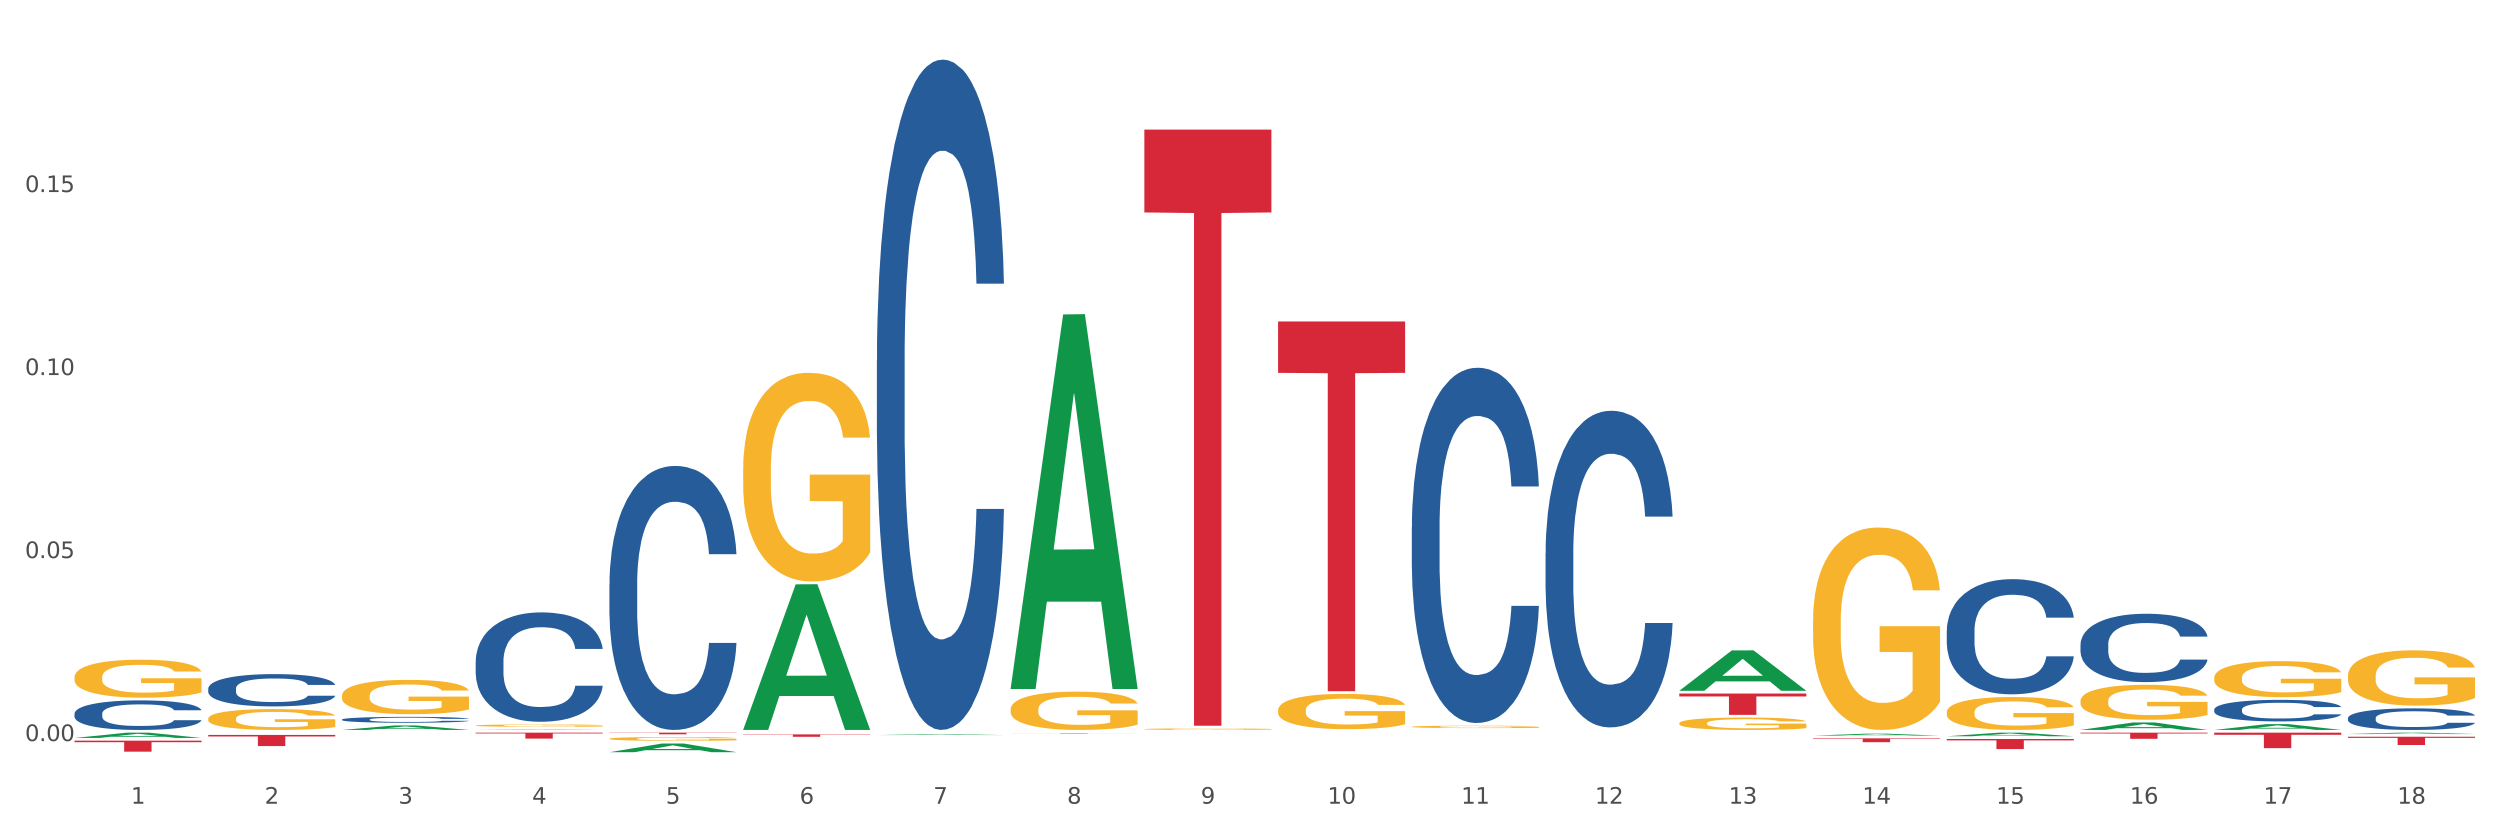 <?xml version="1.0" encoding="utf-8" standalone="no"?>
<!DOCTYPE svg PUBLIC "-//W3C//DTD SVG 1.1//EN"
  "http://www.w3.org/Graphics/SVG/1.1/DTD/svg11.dtd">
<svg xmlns:xlink="http://www.w3.org/1999/xlink" width="1080pt" height="360pt" viewBox="0 0 1080 360" xmlns="http://www.w3.org/2000/svg" version="1.1">
 <rect x="0" y="0" width="1080" height="360" fill="#333333" stroke="none"/>
 <defs>
  <style type="text/css">*{stroke-linejoin: round; stroke-linecap: butt}</style>
 </defs>
 <g id="figure_1">
  <g id="patch_1">
   <path d="M 0 360 
L 1080 360 
L 1080 0 
L 0 0 
z
" style="fill: #ffffff; stroke: #ffffff; stroke-linejoin: miter"/>
  </g>
  <g id="axes_1">
   <g id="matplotlib.axis_1">
    <g id="xtick_1">
     <g id="text_1">
      <!-- 1 -->
      <g style="fill: #4d4d4d" transform="translate(56.563 347.204) scale(0.096 -0.096)">
       <defs>
        <path id="DejaVuSans-31" d="M 794 531 
L 1825 531 
L 1825 4091 
L 703 3866 
L 703 4441 
L 1819 4666 
L 2450 4666 
L 2450 531 
L 3481 531 
L 3481 0 
L 794 0 
L 794 531 
z
" transform="scale(0.016)"/>
       </defs>
       <use xlink:href="#DejaVuSans-31"/>
      </g>
     </g>
    </g>
    <g id="xtick_2">
     <g id="text_2">
      <!-- 2 -->
      <g style="fill: #4d4d4d" transform="translate(114.336 347.204) scale(0.096 -0.096)">
       <defs>
        <path id="DejaVuSans-32" d="M 1228 531 
L 3431 531 
L 3431 0 
L 469 0 
L 469 531 
Q 828 903 1448 1529 
Q 2069 2156 2228 2338 
Q 2531 2678 2651 2914 
Q 2772 3150 2772 3378 
Q 2772 3750 2511 3984 
Q 2250 4219 1831 4219 
Q 1534 4219 1204 4116 
Q 875 4013 500 3803 
L 500 4441 
Q 881 4594 1212 4672 
Q 1544 4750 1819 4750 
Q 2544 4750 2975 4387 
Q 3406 4025 3406 3419 
Q 3406 3131 3298 2873 
Q 3191 2616 2906 2266 
Q 2828 2175 2409 1742 
Q 1991 1309 1228 531 
z
" transform="scale(0.016)"/>
       </defs>
       <use xlink:href="#DejaVuSans-32"/>
      </g>
     </g>
    </g>
    <g id="xtick_3">
     <g id="text_3">
      <!-- 3 -->
      <g style="fill: #4d4d4d" transform="translate(172.109 347.204) scale(0.096 -0.096)">
       <defs>
        <path id="DejaVuSans-33" d="M 2597 2516 
Q 3050 2419 3304 2112 
Q 3559 1806 3559 1356 
Q 3559 666 3084 287 
Q 2609 -91 1734 -91 
Q 1441 -91 1130 -33 
Q 819 25 488 141 
L 488 750 
Q 750 597 1062 519 
Q 1375 441 1716 441 
Q 2309 441 2620 675 
Q 2931 909 2931 1356 
Q 2931 1769 2642 2001 
Q 2353 2234 1838 2234 
L 1294 2234 
L 1294 2753 
L 1863 2753 
Q 2328 2753 2575 2939 
Q 2822 3125 2822 3475 
Q 2822 3834 2567 4026 
Q 2313 4219 1838 4219 
Q 1578 4219 1281 4162 
Q 984 4106 628 3988 
L 628 4550 
Q 988 4650 1302 4700 
Q 1616 4750 1894 4750 
Q 2613 4750 3031 4423 
Q 3450 4097 3450 3541 
Q 3450 3153 3228 2886 
Q 3006 2619 2597 2516 
z
" transform="scale(0.016)"/>
       </defs>
       <use xlink:href="#DejaVuSans-33"/>
      </g>
     </g>
    </g>
    <g id="xtick_4">
     <g id="text_4">
      <!-- 4 -->
      <g style="fill: #4d4d4d" transform="translate(229.882 347.204) scale(0.096 -0.096)">
       <defs>
        <path id="DejaVuSans-34" d="M 2419 4116 
L 825 1625 
L 2419 1625 
L 2419 4116 
z
M 2253 4666 
L 3047 4666 
L 3047 1625 
L 3713 1625 
L 3713 1100 
L 3047 1100 
L 3047 0 
L 2419 0 
L 2419 1100 
L 313 1100 
L 313 1709 
L 2253 4666 
z
" transform="scale(0.016)"/>
       </defs>
       <use xlink:href="#DejaVuSans-34"/>
      </g>
     </g>
    </g>
    <g id="xtick_5">
     <g id="text_5">
      <!-- 5 -->
      <g style="fill: #4d4d4d" transform="translate(287.655 347.204) scale(0.096 -0.096)">
       <defs>
        <path id="DejaVuSans-35" d="M 691 4666 
L 3169 4666 
L 3169 4134 
L 1269 4134 
L 1269 2991 
Q 1406 3038 1543 3061 
Q 1681 3084 1819 3084 
Q 2600 3084 3056 2656 
Q 3513 2228 3513 1497 
Q 3513 744 3044 326 
Q 2575 -91 1722 -91 
Q 1428 -91 1123 -41 
Q 819 9 494 109 
L 494 744 
Q 775 591 1075 516 
Q 1375 441 1709 441 
Q 2250 441 2565 725 
Q 2881 1009 2881 1497 
Q 2881 1984 2565 2268 
Q 2250 2553 1709 2553 
Q 1456 2553 1204 2497 
Q 953 2441 691 2322 
L 691 4666 
z
" transform="scale(0.016)"/>
       </defs>
       <use xlink:href="#DejaVuSans-35"/>
      </g>
     </g>
    </g>
    <g id="xtick_6">
     <g id="text_6">
      <!-- 6 -->
      <g style="fill: #4d4d4d" transform="translate(345.428 347.204) scale(0.096 -0.096)">
       <defs>
        <path id="DejaVuSans-36" d="M 2113 2584 
Q 1688 2584 1439 2293 
Q 1191 2003 1191 1497 
Q 1191 994 1439 701 
Q 1688 409 2113 409 
Q 2538 409 2786 701 
Q 3034 994 3034 1497 
Q 3034 2003 2786 2293 
Q 2538 2584 2113 2584 
z
M 3366 4563 
L 3366 3988 
Q 3128 4100 2886 4159 
Q 2644 4219 2406 4219 
Q 1781 4219 1451 3797 
Q 1122 3375 1075 2522 
Q 1259 2794 1537 2939 
Q 1816 3084 2150 3084 
Q 2853 3084 3261 2657 
Q 3669 2231 3669 1497 
Q 3669 778 3244 343 
Q 2819 -91 2113 -91 
Q 1303 -91 875 529 
Q 447 1150 447 2328 
Q 447 3434 972 4092 
Q 1497 4750 2381 4750 
Q 2619 4750 2861 4703 
Q 3103 4656 3366 4563 
z
" transform="scale(0.016)"/>
       </defs>
       <use xlink:href="#DejaVuSans-36"/>
      </g>
     </g>
    </g>
    <g id="xtick_7">
     <g id="text_7">
      <!-- 7 -->
      <g style="fill: #4d4d4d" transform="translate(403.201 347.204) scale(0.096 -0.096)">
       <defs>
        <path id="DejaVuSans-37" d="M 525 4666 
L 3525 4666 
L 3525 4397 
L 1831 0 
L 1172 0 
L 2766 4134 
L 525 4134 
L 525 4666 
z
" transform="scale(0.016)"/>
       </defs>
       <use xlink:href="#DejaVuSans-37"/>
      </g>
     </g>
    </g>
    <g id="xtick_8">
     <g id="text_8">
      <!-- 8 -->
      <g style="fill: #4d4d4d" transform="translate(460.974 347.204) scale(0.096 -0.096)">
       <defs>
        <path id="DejaVuSans-38" d="M 2034 2216 
Q 1584 2216 1326 1975 
Q 1069 1734 1069 1313 
Q 1069 891 1326 650 
Q 1584 409 2034 409 
Q 2484 409 2743 651 
Q 3003 894 3003 1313 
Q 3003 1734 2745 1975 
Q 2488 2216 2034 2216 
z
M 1403 2484 
Q 997 2584 770 2862 
Q 544 3141 544 3541 
Q 544 4100 942 4425 
Q 1341 4750 2034 4750 
Q 2731 4750 3128 4425 
Q 3525 4100 3525 3541 
Q 3525 3141 3298 2862 
Q 3072 2584 2669 2484 
Q 3125 2378 3379 2068 
Q 3634 1759 3634 1313 
Q 3634 634 3220 271 
Q 2806 -91 2034 -91 
Q 1263 -91 848 271 
Q 434 634 434 1313 
Q 434 1759 690 2068 
Q 947 2378 1403 2484 
z
M 1172 3481 
Q 1172 3119 1398 2916 
Q 1625 2713 2034 2713 
Q 2441 2713 2670 2916 
Q 2900 3119 2900 3481 
Q 2900 3844 2670 4047 
Q 2441 4250 2034 4250 
Q 1625 4250 1398 4047 
Q 1172 3844 1172 3481 
z
" transform="scale(0.016)"/>
       </defs>
       <use xlink:href="#DejaVuSans-38"/>
      </g>
     </g>
    </g>
    <g id="xtick_9">
     <g id="text_9">
      <!-- 9 -->
      <g style="fill: #4d4d4d" transform="translate(518.747 347.204) scale(0.096 -0.096)">
       <defs>
        <path id="DejaVuSans-39" d="M 703 97 
L 703 672 
Q 941 559 1184 500 
Q 1428 441 1663 441 
Q 2288 441 2617 861 
Q 2947 1281 2994 2138 
Q 2813 1869 2534 1725 
Q 2256 1581 1919 1581 
Q 1219 1581 811 2004 
Q 403 2428 403 3163 
Q 403 3881 828 4315 
Q 1253 4750 1959 4750 
Q 2769 4750 3195 4129 
Q 3622 3509 3622 2328 
Q 3622 1225 3098 567 
Q 2575 -91 1691 -91 
Q 1453 -91 1209 -44 
Q 966 3 703 97 
z
M 1959 2075 
Q 2384 2075 2632 2365 
Q 2881 2656 2881 3163 
Q 2881 3666 2632 3958 
Q 2384 4250 1959 4250 
Q 1534 4250 1286 3958 
Q 1038 3666 1038 3163 
Q 1038 2656 1286 2365 
Q 1534 2075 1959 2075 
z
" transform="scale(0.016)"/>
       </defs>
       <use xlink:href="#DejaVuSans-39"/>
      </g>
     </g>
    </g>
    <g id="xtick_10">
     <g id="text_10">
      <!-- 10 -->
      <g style="fill: #4d4d4d" transform="translate(573.466 347.204) scale(0.096 -0.096)">
       <defs>
        <path id="DejaVuSans-30" d="M 2034 4250 
Q 1547 4250 1301 3770 
Q 1056 3291 1056 2328 
Q 1056 1369 1301 889 
Q 1547 409 2034 409 
Q 2525 409 2770 889 
Q 3016 1369 3016 2328 
Q 3016 3291 2770 3770 
Q 2525 4250 2034 4250 
z
M 2034 4750 
Q 2819 4750 3233 4129 
Q 3647 3509 3647 2328 
Q 3647 1150 3233 529 
Q 2819 -91 2034 -91 
Q 1250 -91 836 529 
Q 422 1150 422 2328 
Q 422 3509 836 4129 
Q 1250 4750 2034 4750 
z
" transform="scale(0.016)"/>
       </defs>
       <use xlink:href="#DejaVuSans-31"/>
       <use xlink:href="#DejaVuSans-30" transform="translate(63.623 0)"/>
      </g>
     </g>
    </g>
    <g id="xtick_11">
     <g id="text_11">
      <!-- 11 -->
      <g style="fill: #4d4d4d" transform="translate(631.239 347.204) scale(0.096 -0.096)">
       <use xlink:href="#DejaVuSans-31"/>
       <use xlink:href="#DejaVuSans-31" transform="translate(63.623 0)"/>
      </g>
     </g>
    </g>
    <g id="xtick_12">
     <g id="text_12">
      <!-- 12 -->
      <g style="fill: #4d4d4d" transform="translate(689.012 347.204) scale(0.096 -0.096)">
       <use xlink:href="#DejaVuSans-31"/>
       <use xlink:href="#DejaVuSans-32" transform="translate(63.623 0)"/>
      </g>
     </g>
    </g>
    <g id="xtick_13">
     <g id="text_13">
      <!-- 13 -->
      <g style="fill: #4d4d4d" transform="translate(746.785 347.204) scale(0.096 -0.096)">
       <use xlink:href="#DejaVuSans-31"/>
       <use xlink:href="#DejaVuSans-33" transform="translate(63.623 0)"/>
      </g>
     </g>
    </g>
    <g id="xtick_14">
     <g id="text_14">
      <!-- 14 -->
      <g style="fill: #4d4d4d" transform="translate(804.558 347.204) scale(0.096 -0.096)">
       <use xlink:href="#DejaVuSans-31"/>
       <use xlink:href="#DejaVuSans-34" transform="translate(63.623 0)"/>
      </g>
     </g>
    </g>
    <g id="xtick_15">
     <g id="text_15">
      <!-- 15 -->
      <g style="fill: #4d4d4d" transform="translate(862.331 347.204) scale(0.096 -0.096)">
       <use xlink:href="#DejaVuSans-31"/>
       <use xlink:href="#DejaVuSans-35" transform="translate(63.623 0)"/>
      </g>
     </g>
    </g>
    <g id="xtick_16">
     <g id="text_16">
      <!-- 16 -->
      <g style="fill: #4d4d4d" transform="translate(920.104 347.204) scale(0.096 -0.096)">
       <use xlink:href="#DejaVuSans-31"/>
       <use xlink:href="#DejaVuSans-36" transform="translate(63.623 0)"/>
      </g>
     </g>
    </g>
    <g id="xtick_17">
     <g id="text_17">
      <!-- 17 -->
      <g style="fill: #4d4d4d" transform="translate(977.877 347.204) scale(0.096 -0.096)">
       <use xlink:href="#DejaVuSans-31"/>
       <use xlink:href="#DejaVuSans-37" transform="translate(63.623 0)"/>
      </g>
     </g>
    </g>
    <g id="xtick_18">
     <g id="text_18">
      <!-- 18 -->
      <g style="fill: #4d4d4d" transform="translate(1035.65 347.204) scale(0.096 -0.096)">
       <use xlink:href="#DejaVuSans-31"/>
       <use xlink:href="#DejaVuSans-38" transform="translate(63.623 0)"/>
      </g>
     </g>
    </g>
    <g id="xtick_19"/>
    <g id="xtick_20"/>
    <g id="xtick_21"/>
    <g id="xtick_22"/>
    <g id="xtick_23"/>
    <g id="xtick_24"/>
    <g id="xtick_25"/>
    <g id="xtick_26"/>
    <g id="xtick_27"/>
    <g id="xtick_28"/>
    <g id="xtick_29"/>
    <g id="xtick_30"/>
    <g id="xtick_31"/>
    <g id="xtick_32"/>
    <g id="xtick_33"/>
    <g id="xtick_34"/>
    <g id="xtick_35"/>
   </g>
   <g id="matplotlib.axis_2">
    <g id="ytick_1">
     <g id="text_19">
      <!-- 0.00 -->
      <g style="fill: #4d4d4d" transform="translate(10.8 320.147) scale(0.096 -0.096)">
       <defs>
        <path id="DejaVuSans-2e" d="M 684 794 
L 1344 794 
L 1344 0 
L 684 0 
L 684 794 
z
" transform="scale(0.016)"/>
       </defs>
       <use xlink:href="#DejaVuSans-30"/>
       <use xlink:href="#DejaVuSans-2e" transform="translate(63.623 0)"/>
       <use xlink:href="#DejaVuSans-30" transform="translate(95.41 0)"/>
       <use xlink:href="#DejaVuSans-30" transform="translate(159.033 0)"/>
      </g>
     </g>
    </g>
    <g id="ytick_2">
     <g id="text_20">
      <!-- 0.05 -->
      <g style="fill: #4d4d4d" transform="translate(10.8 241.091) scale(0.096 -0.096)">
       <use xlink:href="#DejaVuSans-30"/>
       <use xlink:href="#DejaVuSans-2e" transform="translate(63.623 0)"/>
       <use xlink:href="#DejaVuSans-30" transform="translate(95.41 0)"/>
       <use xlink:href="#DejaVuSans-35" transform="translate(159.033 0)"/>
      </g>
     </g>
    </g>
    <g id="ytick_3">
     <g id="text_21">
      <!-- 0.10 -->
      <g style="fill: #4d4d4d" transform="translate(10.8 162.034) scale(0.096 -0.096)">
       <use xlink:href="#DejaVuSans-30"/>
       <use xlink:href="#DejaVuSans-2e" transform="translate(63.623 0)"/>
       <use xlink:href="#DejaVuSans-31" transform="translate(95.41 0)"/>
       <use xlink:href="#DejaVuSans-30" transform="translate(159.033 0)"/>
      </g>
     </g>
    </g>
    <g id="ytick_4">
     <g id="text_22">
      <!-- 0.15 -->
      <g style="fill: #4d4d4d" transform="translate(10.8 82.978) scale(0.096 -0.096)">
       <use xlink:href="#DejaVuSans-30"/>
       <use xlink:href="#DejaVuSans-2e" transform="translate(63.623 0)"/>
       <use xlink:href="#DejaVuSans-31" transform="translate(95.41 0)"/>
       <use xlink:href="#DejaVuSans-35" transform="translate(159.033 0)"/>
      </g>
     </g>
    </g>
    <g id="ytick_5"/>
    <g id="ytick_6"/>
    <g id="ytick_7"/>
    <g id="ytick_8"/>
   </g>
   <g id="PolyCollection_1">
    <path d="M 32.175 318.796 
L 32.232 318.794 
L 54.864 316.501 
L 64.257 316.499 
L 87.059 318.801 
L 76.196 318.801 
L 71.273 318.265 
L 47.905 318.265 
L 47.735 318.273 
L 42.982 318.801 
L 32.175 318.801 
L 32.175 318.796 
L 50.847 317.945 
L 68.331 317.943 
L 59.674 316.99 
L 59.561 316.986 
L 59.447 316.992 
L 50.79 317.943 
L 50.847 317.945 
L 32.175 318.796 
z
" clip-path="url(#pea2f3afe36)" style="fill: #109648"/>
    <path d="M 147.721 315.333 
L 147.778 315.331 
L 170.41 313.398 
L 179.803 313.396 
L 202.605 315.336 
L 191.742 315.336 
L 186.819 314.885 
L 163.451 314.885 
L 163.281 314.892 
L 158.528 315.336 
L 147.721 315.336 
L 147.721 315.333 
L 166.393 314.615 
L 183.877 314.613 
L 175.22 313.81 
L 175.107 313.806 
L 174.993 313.812 
L 166.336 314.613 
L 166.393 314.615 
L 147.721 315.333 
z
" clip-path="url(#pea2f3afe36)" style="fill: #109648"/>
    <path d="M 205.494 315.336 
L 205.551 315.336 
L 228.183 315.141 
L 237.576 315.141 
L 260.378 315.336 
L 249.515 315.336 
L 244.592 315.291 
L 221.224 315.291 
L 221.054 315.292 
L 216.301 315.336 
L 205.494 315.336 
L 205.494 315.336 
L 224.166 315.264 
L 241.65 315.264 
L 232.993 315.183 
L 232.88 315.182 
L 232.766 315.183 
L 224.109 315.264 
L 224.166 315.264 
L 205.494 315.336 
z
" clip-path="url(#pea2f3afe36)" style="fill: #109648"/>
    <path d="M 263.267 324.942 
L 263.324 324.939 
L 285.956 321.206 
L 295.349 321.203 
L 318.151 324.95 
L 307.288 324.95 
L 302.365 324.077 
L 278.997 324.077 
L 278.827 324.091 
L 274.074 324.95 
L 263.267 324.95 
L 263.267 324.942 
L 281.939 323.556 
L 299.423 323.553 
L 290.766 322.001 
L 290.653 321.994 
L 290.539 322.005 
L 281.882 323.553 
L 281.939 323.556 
L 263.267 324.942 
z
" clip-path="url(#pea2f3afe36)" style="fill: #109648"/>
    <path d="M 494.359 55.994 
L 549.243 55.994 
L 549.243 91.78 
L 527.654 92.022 
L 527.654 313.511 
L 515.818 313.511 
L 515.818 92.022 
L 494.359 91.78 
L 494.359 56.236 
L 494.359 55.994 
z
" clip-path="url(#pea2f3afe36)" style="fill: #d62839"/>
    <path d="M 552.132 138.874 
L 607.016 138.874 
L 607.016 161.071 
L 585.427 161.221 
L 585.427 298.603 
L 573.591 298.603 
L 573.591 161.221 
L 552.132 161.071 
L 552.132 139.024 
L 552.132 138.874 
z
" clip-path="url(#pea2f3afe36)" style="fill: #d62839"/>
    <path d="M 1014.316 318.268 
L 1069.2 318.268 
L 1069.2 318.765 
L 1047.61 318.768 
L 1047.61 321.845 
L 1035.775 321.845 
L 1035.775 318.768 
L 1014.316 318.765 
L 1014.316 318.271 
L 1014.316 318.268 
z
" clip-path="url(#pea2f3afe36)" style="fill: #d62839"/>
    <path d="M 956.543 316.499 
L 1011.427 316.499 
L 1011.427 317.431 
L 989.837 317.437 
L 989.837 323.2 
L 978.002 323.2 
L 978.002 317.437 
L 956.543 317.431 
L 956.543 316.506 
L 956.543 316.499 
z
" clip-path="url(#pea2f3afe36)" style="fill: #d62839"/>
    <path d="M 840.997 319.242 
L 895.881 319.242 
L 895.881 319.849 
L 874.291 319.853 
L 874.291 323.608 
L 862.456 323.608 
L 862.456 319.853 
L 840.997 319.849 
L 840.997 319.246 
L 840.997 319.242 
z
" clip-path="url(#pea2f3afe36)" style="fill: #d62839"/>
    <path d="M 898.77 316.499 
L 953.654 316.499 
L 953.654 316.87 
L 932.064 316.873 
L 932.064 319.167 
L 920.229 319.167 
L 920.229 316.873 
L 898.77 316.87 
L 898.77 316.502 
L 898.77 316.499 
z
" clip-path="url(#pea2f3afe36)" style="fill: #d62839"/>
    <path d="M 783.224 318.955 
L 838.108 318.955 
L 838.108 319.189 
L 816.519 319.19 
L 816.519 320.637 
L 804.683 320.637 
L 804.683 319.19 
L 783.224 319.189 
L 783.224 318.956 
L 783.224 318.955 
z
" clip-path="url(#pea2f3afe36)" style="fill: #d62839"/>
    <path d="M 725.451 299.596 
L 780.335 299.596 
L 780.335 300.877 
L 758.746 300.885 
L 758.746 308.815 
L 746.91 308.815 
L 746.91 300.885 
L 725.451 300.877 
L 725.451 299.604 
L 725.451 299.596 
z
" clip-path="url(#pea2f3afe36)" style="fill: #d62839"/>
    <path d="M 321.04 317.27 
L 375.924 317.27 
L 375.924 317.412 
L 354.335 317.413 
L 354.335 318.292 
L 342.499 318.292 
L 342.499 317.413 
L 321.04 317.412 
L 321.04 317.271 
L 321.04 317.27 
z
" clip-path="url(#pea2f3afe36)" style="fill: #d62839"/>
    <path d="M 436.586 316.81 
L 491.47 316.81 
L 491.47 316.834 
L 469.881 316.834 
L 469.881 316.98 
L 458.045 316.98 
L 458.045 316.834 
L 436.586 316.834 
L 436.586 316.81 
L 436.586 316.81 
z
" clip-path="url(#pea2f3afe36)" style="fill: #d62839"/>
    <path d="M 840.997 307.686 
L 841.062 307.673 
L 841.062 307.206 
L 841.191 306.803 
L 841.839 305.829 
L 842.811 305.024 
L 843.524 304.595 
L 844.237 304.244 
L 845.079 303.894 
L 846.116 303.53 
L 847.995 302.998 
L 849.161 302.725 
L 850.587 302.439 
L 853.179 302.023 
L 855.058 301.79 
L 857.002 301.595 
L 860.177 301.361 
L 862.251 301.257 
L 864.454 301.179 
L 867.111 301.127 
L 869.119 301.114 
L 873.526 301.153 
L 877.284 301.27 
L 879.098 301.361 
L 881.431 301.517 
L 882.662 301.621 
L 884.671 301.829 
L 886.744 302.101 
L 888.17 302.335 
L 890.308 302.777 
L 891.928 303.218 
L 893.419 303.764 
L 894.196 304.141 
L 894.779 304.491 
L 895.298 304.894 
L 895.816 305.53 
L 884.153 305.53 
L 883.699 305.076 
L 882.986 304.647 
L 881.949 304.231 
L 881.042 303.972 
L 879.487 303.647 
L 878.061 303.439 
L 876.571 303.283 
L 874.757 303.153 
L 873.331 303.088 
L 871.322 303.037 
L 867.37 303.049 
L 864.713 303.153 
L 862.899 303.283 
L 861.732 303.4 
L 860.695 303.53 
L 859.529 303.712 
L 858.168 303.985 
L 857.196 304.231 
L 856.224 304.543 
L 855.447 304.855 
L 854.734 305.219 
L 854.151 305.608 
L 853.697 306.011 
L 853.308 306.504 
L 852.984 307.323 
L 852.984 309.102 
L 853.114 309.505 
L 853.438 310.037 
L 853.827 310.44 
L 854.475 310.92 
L 855.058 311.245 
L 856.16 311.713 
L 857.391 312.102 
L 858.363 312.349 
L 859.335 312.557 
L 861.019 312.843 
L 862.899 313.076 
L 864.519 313.219 
L 866.722 313.349 
L 868.212 313.401 
L 869.508 313.427 
L 872.683 313.427 
L 874.951 313.388 
L 877.478 313.297 
L 879.422 313.18 
L 881.042 313.037 
L 882.857 312.804 
L 884.023 312.583 
L 884.023 309.868 
L 869.767 309.855 
L 869.767 308.05 
L 895.881 308.05 
L 895.881 313.349 
L 894.779 313.622 
L 893.548 313.869 
L 892.252 314.089 
L 890.308 314.362 
L 887.976 314.622 
L 885.902 314.804 
L 883.699 314.96 
L 881.107 315.103 
L 877.737 315.232 
L 875.664 315.284 
L 873.072 315.323 
L 870.026 315.336 
L 867.37 315.31 
L 864.778 315.245 
L 862.056 315.129 
L 859.4 314.96 
L 857.391 314.791 
L 855.382 314.583 
L 853.244 314.31 
L 851.559 314.051 
L 850.263 313.817 
L 848.837 313.518 
L 847.282 313.128 
L 846.116 312.778 
L 845.079 312.414 
L 843.977 311.946 
L 843.2 311.544 
L 842.422 311.037 
L 841.969 310.661 
L 841.45 310.076 
L 841.062 309.258 
L 840.997 307.686 
z
" clip-path="url(#pea2f3afe36)" style="fill: #f7b32b"/>
    <path d="M 898.77 302.812 
L 898.835 302.798 
L 898.835 302.301 
L 898.964 301.874 
L 899.612 300.84 
L 900.584 299.985 
L 901.297 299.53 
L 902.01 299.158 
L 902.852 298.785 
L 903.889 298.399 
L 905.768 297.834 
L 906.934 297.544 
L 908.36 297.241 
L 910.952 296.8 
L 912.831 296.552 
L 914.775 296.345 
L 917.95 296.097 
L 920.024 295.986 
L 922.227 295.904 
L 924.884 295.848 
L 926.892 295.835 
L 931.299 295.876 
L 935.057 296 
L 936.871 296.097 
L 939.204 296.262 
L 940.435 296.372 
L 942.444 296.593 
L 944.517 296.883 
L 945.943 297.131 
L 948.081 297.6 
L 949.701 298.068 
L 951.192 298.647 
L 951.969 299.047 
L 952.552 299.42 
L 953.071 299.847 
L 953.589 300.523 
L 941.926 300.523 
L 941.472 300.04 
L 940.759 299.585 
L 939.722 299.144 
L 938.815 298.868 
L 937.26 298.523 
L 935.834 298.303 
L 934.344 298.137 
L 932.53 297.999 
L 931.104 297.93 
L 929.095 297.875 
L 925.143 297.889 
L 922.486 297.999 
L 920.672 298.137 
L 919.505 298.261 
L 918.468 298.399 
L 917.302 298.592 
L 915.941 298.882 
L 914.969 299.144 
L 913.997 299.475 
L 913.22 299.806 
L 912.507 300.192 
L 911.924 300.605 
L 911.47 301.033 
L 911.081 301.557 
L 910.757 302.426 
L 910.757 304.315 
L 910.887 304.742 
L 911.211 305.307 
L 911.6 305.735 
L 912.248 306.245 
L 912.831 306.59 
L 913.933 307.086 
L 915.164 307.5 
L 916.136 307.762 
L 917.108 307.982 
L 918.792 308.286 
L 920.672 308.534 
L 922.292 308.685 
L 924.495 308.823 
L 925.985 308.878 
L 927.281 308.906 
L 930.456 308.906 
L 932.724 308.865 
L 935.251 308.768 
L 937.195 308.644 
L 938.815 308.492 
L 940.63 308.244 
L 941.796 308.01 
L 941.796 305.128 
L 927.54 305.114 
L 927.54 303.198 
L 953.654 303.198 
L 953.654 308.823 
L 952.552 309.113 
L 951.321 309.375 
L 950.025 309.609 
L 948.081 309.899 
L 945.749 310.175 
L 943.675 310.368 
L 941.472 310.533 
L 938.88 310.685 
L 935.51 310.823 
L 933.437 310.878 
L 930.845 310.919 
L 927.799 310.933 
L 925.143 310.905 
L 922.551 310.836 
L 919.829 310.712 
L 917.172 310.533 
L 915.164 310.354 
L 913.155 310.133 
L 911.017 309.844 
L 909.332 309.568 
L 908.036 309.32 
L 906.61 309.003 
L 905.055 308.589 
L 903.889 308.217 
L 902.852 307.831 
L 901.75 307.334 
L 900.973 306.907 
L 900.195 306.369 
L 899.742 305.969 
L 899.223 305.349 
L 898.835 304.48 
L 898.77 302.812 
z
" clip-path="url(#pea2f3afe36)" style="fill: #f7b32b"/>
    <path d="M 32.175 292.581 
L 32.24 292.566 
L 32.24 292.027 
L 32.369 291.562 
L 33.017 290.439 
L 33.989 289.51 
L 34.702 289.016 
L 35.415 288.611 
L 36.257 288.207 
L 37.294 287.787 
L 39.173 287.173 
L 40.34 286.858 
L 41.765 286.529 
L 44.357 286.049 
L 46.236 285.78 
L 48.18 285.555 
L 51.355 285.285 
L 53.429 285.166 
L 55.632 285.076 
L 58.289 285.016 
L 60.298 285.001 
L 64.704 285.046 
L 68.462 285.181 
L 70.277 285.285 
L 72.609 285.465 
L 73.84 285.585 
L 75.849 285.825 
L 77.923 286.139 
L 79.348 286.409 
L 81.487 286.918 
L 83.107 287.428 
L 84.597 288.057 
L 85.375 288.491 
L 85.958 288.896 
L 86.476 289.36 
L 86.995 290.094 
L 75.331 290.094 
L 74.877 289.57 
L 74.164 289.075 
L 73.128 288.596 
L 72.22 288.296 
L 70.665 287.922 
L 69.24 287.682 
L 67.749 287.503 
L 65.935 287.353 
L 64.509 287.278 
L 62.501 287.218 
L 58.548 287.233 
L 55.891 287.353 
L 54.077 287.503 
L 52.911 287.637 
L 51.874 287.787 
L 50.707 287.997 
L 49.347 288.311 
L 48.375 288.596 
L 47.403 288.956 
L 46.625 289.315 
L 45.912 289.735 
L 45.329 290.184 
L 44.876 290.648 
L 44.487 291.218 
L 44.163 292.161 
L 44.163 294.214 
L 44.292 294.678 
L 44.616 295.292 
L 45.005 295.757 
L 45.653 296.311 
L 46.236 296.686 
L 47.338 297.225 
L 48.569 297.674 
L 49.541 297.959 
L 50.513 298.199 
L 52.198 298.528 
L 54.077 298.798 
L 55.697 298.963 
L 57.9 299.112 
L 59.39 299.172 
L 60.686 299.202 
L 63.861 299.202 
L 66.129 299.157 
L 68.657 299.052 
L 70.601 298.918 
L 72.22 298.753 
L 74.035 298.483 
L 75.201 298.229 
L 75.201 295.098 
L 60.946 295.083 
L 60.946 293 
L 87.059 293 
L 87.059 299.112 
L 85.958 299.427 
L 84.727 299.712 
L 83.431 299.966 
L 81.487 300.281 
L 79.154 300.58 
L 77.08 300.79 
L 74.877 300.97 
L 72.285 301.135 
L 68.916 301.285 
L 66.842 301.344 
L 64.25 301.389 
L 61.205 301.404 
L 58.548 301.374 
L 55.956 301.3 
L 53.235 301.165 
L 50.578 300.97 
L 48.569 300.775 
L 46.56 300.536 
L 44.422 300.221 
L 42.737 299.921 
L 41.441 299.652 
L 40.016 299.307 
L 38.46 298.858 
L 37.294 298.453 
L 36.257 298.034 
L 35.156 297.494 
L 34.378 297.03 
L 33.601 296.446 
L 33.147 296.011 
L 32.629 295.337 
L 32.24 294.394 
L 32.175 292.581 
z
" clip-path="url(#pea2f3afe36)" style="fill: #f7b32b"/>
    <path d="M 89.948 310.491 
L 90.013 310.483 
L 90.013 310.186 
L 90.142 309.931 
L 90.79 309.314 
L 91.762 308.804 
L 92.475 308.533 
L 93.188 308.311 
L 94.03 308.089 
L 95.067 307.858 
L 96.946 307.521 
L 98.113 307.348 
L 99.538 307.167 
L 102.13 306.904 
L 104.009 306.756 
L 105.953 306.632 
L 109.128 306.484 
L 111.202 306.419 
L 113.405 306.369 
L 116.062 306.336 
L 118.071 306.328 
L 122.477 306.353 
L 126.235 306.427 
L 128.049 306.484 
L 130.382 306.583 
L 131.613 306.649 
L 133.622 306.781 
L 135.696 306.953 
L 137.121 307.101 
L 139.26 307.381 
L 140.88 307.661 
L 142.37 308.006 
L 143.148 308.245 
L 143.731 308.467 
L 144.249 308.722 
L 144.768 309.125 
L 133.104 309.125 
L 132.65 308.837 
L 131.937 308.566 
L 130.901 308.302 
L 129.993 308.138 
L 128.438 307.932 
L 127.013 307.801 
L 125.522 307.702 
L 123.708 307.62 
L 122.282 307.579 
L 120.274 307.546 
L 116.321 307.554 
L 113.664 307.62 
L 111.85 307.702 
L 110.684 307.776 
L 109.647 307.858 
L 108.48 307.973 
L 107.12 308.146 
L 106.148 308.302 
L 105.176 308.5 
L 104.398 308.697 
L 103.685 308.928 
L 103.102 309.175 
L 102.648 309.43 
L 102.26 309.742 
L 101.936 310.26 
L 101.936 311.388 
L 102.065 311.643 
L 102.389 311.98 
L 102.778 312.235 
L 103.426 312.539 
L 104.009 312.745 
L 105.111 313.041 
L 106.342 313.288 
L 107.314 313.444 
L 108.286 313.576 
L 109.971 313.757 
L 111.85 313.905 
L 113.47 313.995 
L 115.673 314.078 
L 117.163 314.111 
L 118.459 314.127 
L 121.634 314.127 
L 123.902 314.102 
L 126.43 314.045 
L 128.373 313.971 
L 129.993 313.88 
L 131.808 313.732 
L 132.974 313.592 
L 132.974 311.873 
L 118.719 311.865 
L 118.719 310.721 
L 144.832 310.721 
L 144.832 314.078 
L 143.731 314.25 
L 142.5 314.407 
L 141.204 314.547 
L 139.26 314.719 
L 136.927 314.884 
L 134.853 314.999 
L 132.65 315.098 
L 130.058 315.188 
L 126.689 315.271 
L 124.615 315.303 
L 122.023 315.328 
L 118.978 315.336 
L 116.321 315.32 
L 113.729 315.279 
L 111.007 315.205 
L 108.351 315.098 
L 106.342 314.991 
L 104.333 314.859 
L 102.195 314.686 
L 100.51 314.522 
L 99.214 314.374 
L 97.789 314.185 
L 96.233 313.938 
L 95.067 313.716 
L 94.03 313.485 
L 92.929 313.189 
L 92.151 312.934 
L 91.374 312.613 
L 90.92 312.375 
L 90.402 312.005 
L 90.013 311.486 
L 89.948 310.491 
z
" clip-path="url(#pea2f3afe36)" style="fill: #f7b32b"/>
    <path d="M 1014.316 291.992 
L 1014.38 291.97 
L 1014.38 291.184 
L 1014.51 290.508 
L 1015.158 288.871 
L 1016.13 287.517 
L 1016.843 286.797 
L 1017.556 286.208 
L 1018.398 285.618 
L 1019.435 285.007 
L 1021.314 284.112 
L 1022.48 283.654 
L 1023.906 283.174 
L 1026.498 282.475 
L 1028.377 282.082 
L 1030.321 281.755 
L 1033.496 281.362 
L 1035.57 281.188 
L 1037.773 281.057 
L 1040.429 280.969 
L 1042.438 280.947 
L 1046.845 281.013 
L 1050.603 281.209 
L 1052.417 281.362 
L 1054.75 281.624 
L 1055.981 281.799 
L 1057.99 282.148 
L 1060.063 282.606 
L 1061.489 282.999 
L 1063.627 283.741 
L 1065.247 284.483 
L 1066.738 285.4 
L 1067.515 286.033 
L 1068.098 286.622 
L 1068.617 287.299 
L 1069.135 288.369 
L 1057.471 288.369 
L 1057.018 287.605 
L 1056.305 286.884 
L 1055.268 286.186 
L 1054.361 285.749 
L 1052.806 285.204 
L 1051.38 284.854 
L 1049.89 284.592 
L 1048.076 284.374 
L 1046.65 284.265 
L 1044.641 284.178 
L 1040.689 284.2 
L 1038.032 284.374 
L 1036.218 284.592 
L 1035.051 284.789 
L 1034.014 285.007 
L 1032.848 285.313 
L 1031.487 285.771 
L 1030.515 286.186 
L 1029.543 286.71 
L 1028.766 287.234 
L 1028.053 287.845 
L 1027.47 288.499 
L 1027.016 289.176 
L 1026.627 290.006 
L 1026.303 291.381 
L 1026.303 294.371 
L 1026.433 295.047 
L 1026.757 295.942 
L 1027.146 296.619 
L 1027.794 297.427 
L 1028.377 297.972 
L 1029.479 298.758 
L 1030.71 299.413 
L 1031.682 299.828 
L 1032.654 300.177 
L 1034.338 300.657 
L 1036.218 301.05 
L 1037.838 301.29 
L 1040.041 301.508 
L 1041.531 301.595 
L 1042.827 301.639 
L 1046.002 301.639 
L 1048.27 301.574 
L 1050.797 301.421 
L 1052.741 301.224 
L 1054.361 300.984 
L 1056.176 300.591 
L 1057.342 300.22 
L 1057.342 295.659 
L 1043.086 295.637 
L 1043.086 292.603 
L 1069.2 292.603 
L 1069.2 301.508 
L 1068.098 301.967 
L 1066.867 302.381 
L 1065.571 302.752 
L 1063.627 303.211 
L 1061.295 303.647 
L 1059.221 303.953 
L 1057.018 304.215 
L 1054.426 304.455 
L 1051.056 304.673 
L 1048.983 304.76 
L 1046.391 304.826 
L 1043.345 304.848 
L 1040.689 304.804 
L 1038.097 304.695 
L 1035.375 304.498 
L 1032.718 304.215 
L 1030.71 303.931 
L 1028.701 303.582 
L 1026.563 303.123 
L 1024.878 302.687 
L 1023.582 302.294 
L 1022.156 301.792 
L 1020.601 301.137 
L 1019.435 300.548 
L 1018.398 299.937 
L 1017.296 299.151 
L 1016.519 298.474 
L 1015.741 297.623 
L 1015.288 296.99 
L 1014.769 296.008 
L 1014.38 294.633 
L 1014.316 291.992 
z
" clip-path="url(#pea2f3afe36)" style="fill: #f7b32b"/>
    <path d="M 956.543 292.805 
L 956.607 292.791 
L 956.607 292.279 
L 956.737 291.839 
L 957.385 290.774 
L 958.357 289.894 
L 959.07 289.425 
L 959.783 289.042 
L 960.625 288.658 
L 961.662 288.261 
L 963.541 287.678 
L 964.707 287.38 
L 966.133 287.068 
L 968.725 286.613 
L 970.604 286.358 
L 972.548 286.145 
L 975.723 285.889 
L 977.797 285.775 
L 980 285.69 
L 982.656 285.633 
L 984.665 285.619 
L 989.072 285.662 
L 992.83 285.79 
L 994.644 285.889 
L 996.977 286.059 
L 998.208 286.173 
L 1000.217 286.4 
L 1002.29 286.698 
L 1003.716 286.954 
L 1005.854 287.437 
L 1007.474 287.92 
L 1008.965 288.516 
L 1009.742 288.928 
L 1010.325 289.311 
L 1010.844 289.752 
L 1011.362 290.447 
L 999.698 290.447 
L 999.245 289.95 
L 998.532 289.482 
L 997.495 289.027 
L 996.588 288.743 
L 995.033 288.388 
L 993.607 288.161 
L 992.117 287.991 
L 990.303 287.849 
L 988.877 287.778 
L 986.868 287.721 
L 982.916 287.735 
L 980.259 287.849 
L 978.445 287.991 
L 977.278 288.119 
L 976.241 288.261 
L 975.075 288.459 
L 973.714 288.758 
L 972.742 289.027 
L 971.77 289.368 
L 970.993 289.709 
L 970.28 290.107 
L 969.697 290.533 
L 969.243 290.973 
L 968.854 291.513 
L 968.53 292.407 
L 968.53 294.353 
L 968.66 294.793 
L 968.984 295.375 
L 969.373 295.815 
L 970.021 296.341 
L 970.604 296.696 
L 971.706 297.207 
L 972.937 297.633 
L 973.909 297.903 
L 974.881 298.13 
L 976.565 298.443 
L 978.445 298.698 
L 980.065 298.854 
L 982.268 298.996 
L 983.758 299.053 
L 985.054 299.082 
L 988.229 299.082 
L 990.497 299.039 
L 993.024 298.94 
L 994.968 298.812 
L 996.588 298.656 
L 998.403 298.4 
L 999.569 298.159 
L 999.569 295.191 
L 985.313 295.176 
L 985.313 293.202 
L 1011.427 293.202 
L 1011.427 298.996 
L 1010.325 299.295 
L 1009.094 299.564 
L 1007.798 299.806 
L 1005.854 300.104 
L 1003.522 300.388 
L 1001.448 300.587 
L 999.245 300.757 
L 996.653 300.914 
L 993.283 301.056 
L 991.21 301.112 
L 988.618 301.155 
L 985.572 301.169 
L 982.916 301.141 
L 980.324 301.07 
L 977.602 300.942 
L 974.945 300.757 
L 972.937 300.573 
L 970.928 300.346 
L 968.79 300.047 
L 967.105 299.763 
L 965.809 299.508 
L 964.383 299.181 
L 962.828 298.755 
L 961.662 298.372 
L 960.625 297.974 
L 959.523 297.463 
L 958.746 297.023 
L 957.968 296.469 
L 957.515 296.057 
L 956.996 295.418 
L 956.607 294.523 
L 956.543 292.805 
z
" clip-path="url(#pea2f3afe36)" style="fill: #f7b32b"/>
    <path d="M 609.905 313.983 
L 609.97 313.982 
L 609.97 313.948 
L 610.099 313.919 
L 610.747 313.848 
L 611.719 313.789 
L 612.432 313.758 
L 613.145 313.733 
L 613.987 313.707 
L 615.024 313.681 
L 616.903 313.642 
L 618.069 313.622 
L 619.495 313.601 
L 622.087 313.571 
L 623.966 313.554 
L 625.91 313.54 
L 629.085 313.523 
L 631.159 313.516 
L 633.362 313.51 
L 636.019 313.506 
L 638.027 313.505 
L 642.434 313.508 
L 646.192 313.516 
L 648.006 313.523 
L 650.339 313.534 
L 651.57 313.542 
L 653.579 313.557 
L 655.653 313.577 
L 657.078 313.594 
L 659.216 313.626 
L 660.836 313.658 
L 662.327 313.698 
L 663.104 313.725 
L 663.688 313.751 
L 664.206 313.78 
L 664.724 313.826 
L 653.061 313.826 
L 652.607 313.793 
L 651.894 313.762 
L 650.857 313.732 
L 649.95 313.713 
L 648.395 313.689 
L 646.97 313.674 
L 645.479 313.663 
L 643.665 313.653 
L 642.239 313.649 
L 640.231 313.645 
L 636.278 313.646 
L 633.621 313.653 
L 631.807 313.663 
L 630.64 313.671 
L 629.604 313.681 
L 628.437 313.694 
L 627.076 313.714 
L 626.104 313.732 
L 625.132 313.755 
L 624.355 313.777 
L 623.642 313.804 
L 623.059 313.832 
L 622.605 313.861 
L 622.217 313.897 
L 621.893 313.957 
L 621.893 314.086 
L 622.022 314.115 
L 622.346 314.154 
L 622.735 314.183 
L 623.383 314.218 
L 623.966 314.242 
L 625.068 314.276 
L 626.299 314.304 
L 627.271 314.322 
L 628.243 314.337 
L 629.928 314.358 
L 631.807 314.375 
L 633.427 314.385 
L 635.63 314.395 
L 637.12 314.399 
L 638.416 314.401 
L 641.591 314.401 
L 643.859 314.398 
L 646.386 314.391 
L 648.33 314.383 
L 649.95 314.372 
L 651.765 314.355 
L 652.931 314.339 
L 652.931 314.142 
L 638.675 314.141 
L 638.675 314.01 
L 664.789 314.01 
L 664.789 314.395 
L 663.688 314.415 
L 662.456 314.433 
L 661.16 314.449 
L 659.216 314.469 
L 656.884 314.487 
L 654.81 314.501 
L 652.607 314.512 
L 650.015 314.522 
L 646.646 314.532 
L 644.572 314.536 
L 641.98 314.538 
L 638.935 314.539 
L 636.278 314.538 
L 633.686 314.533 
L 630.964 314.524 
L 628.308 314.512 
L 626.299 314.5 
L 624.29 314.485 
L 622.152 314.465 
L 620.467 314.446 
L 619.171 314.429 
L 617.745 314.407 
L 616.19 314.379 
L 615.024 314.353 
L 613.987 314.327 
L 612.886 314.293 
L 612.108 314.264 
L 611.33 314.227 
L 610.877 314.199 
L 610.358 314.157 
L 609.97 314.097 
L 609.905 313.983 
z
" clip-path="url(#pea2f3afe36)" style="fill: #f7b32b"/>
    <path d="M 552.132 306.807 
L 552.197 306.793 
L 552.197 306.292 
L 552.326 305.861 
L 552.974 304.817 
L 553.946 303.954 
L 554.659 303.495 
L 555.372 303.119 
L 556.214 302.743 
L 557.251 302.354 
L 559.13 301.783 
L 560.296 301.491 
L 561.722 301.185 
L 564.314 300.74 
L 566.193 300.489 
L 568.137 300.28 
L 571.312 300.03 
L 573.386 299.919 
L 575.589 299.835 
L 578.246 299.779 
L 580.254 299.766 
L 584.661 299.807 
L 588.419 299.933 
L 590.233 300.03 
L 592.566 300.197 
L 593.797 300.308 
L 595.806 300.531 
L 597.88 300.823 
L 599.305 301.074 
L 601.443 301.547 
L 603.063 302.02 
L 604.554 302.604 
L 605.331 303.008 
L 605.915 303.384 
L 606.433 303.815 
L 606.951 304.497 
L 595.288 304.497 
L 594.834 304.01 
L 594.121 303.551 
L 593.084 303.105 
L 592.177 302.827 
L 590.622 302.479 
L 589.197 302.256 
L 587.706 302.089 
L 585.892 301.95 
L 584.466 301.881 
L 582.458 301.825 
L 578.505 301.839 
L 575.848 301.95 
L 574.034 302.089 
L 572.867 302.215 
L 571.831 302.354 
L 570.664 302.549 
L 569.303 302.841 
L 568.331 303.105 
L 567.359 303.439 
L 566.582 303.773 
L 565.869 304.163 
L 565.286 304.58 
L 564.832 305.012 
L 564.444 305.54 
L 564.12 306.417 
L 564.12 308.324 
L 564.249 308.755 
L 564.573 309.326 
L 564.962 309.757 
L 565.61 310.272 
L 566.193 310.62 
L 567.295 311.121 
L 568.526 311.538 
L 569.498 311.803 
L 570.47 312.025 
L 572.155 312.331 
L 574.034 312.582 
L 575.654 312.735 
L 577.857 312.874 
L 579.347 312.93 
L 580.643 312.958 
L 583.818 312.958 
L 586.086 312.916 
L 588.613 312.818 
L 590.557 312.693 
L 592.177 312.54 
L 593.992 312.29 
L 595.158 312.053 
L 595.158 309.145 
L 580.902 309.131 
L 580.902 307.196 
L 607.016 307.196 
L 607.016 312.874 
L 605.915 313.166 
L 604.683 313.431 
L 603.387 313.667 
L 601.443 313.959 
L 599.111 314.238 
L 597.037 314.433 
L 594.834 314.6 
L 592.242 314.753 
L 588.873 314.892 
L 586.799 314.947 
L 584.207 314.989 
L 581.162 315.003 
L 578.505 314.975 
L 575.913 314.906 
L 573.191 314.78 
L 570.535 314.6 
L 568.526 314.419 
L 566.517 314.196 
L 564.379 313.904 
L 562.694 313.625 
L 561.398 313.375 
L 559.972 313.055 
L 558.417 312.637 
L 557.251 312.262 
L 556.214 311.872 
L 555.113 311.371 
L 554.335 310.94 
L 553.557 310.397 
L 553.104 309.993 
L 552.585 309.367 
L 552.197 308.491 
L 552.132 306.807 
z
" clip-path="url(#pea2f3afe36)" style="fill: #f7b32b"/>
    <path d="M 783.224 268.295 
L 783.289 268.215 
L 783.289 265.34 
L 783.418 262.864 
L 784.066 256.874 
L 785.038 251.922 
L 785.751 249.286 
L 786.464 247.13 
L 787.306 244.974 
L 788.343 242.737 
L 790.222 239.463 
L 791.388 237.786 
L 792.814 236.028 
L 795.406 233.473 
L 797.285 232.035 
L 799.229 230.837 
L 802.404 229.399 
L 804.478 228.761 
L 806.681 228.281 
L 809.338 227.962 
L 811.346 227.882 
L 815.753 228.122 
L 819.511 228.84 
L 821.325 229.399 
L 823.658 230.358 
L 824.889 230.997 
L 826.898 232.275 
L 828.971 233.952 
L 830.397 235.39 
L 832.535 238.105 
L 834.155 240.82 
L 835.646 244.175 
L 836.423 246.491 
L 837.007 248.647 
L 837.525 251.123 
L 838.043 255.037 
L 826.38 255.037 
L 825.926 252.241 
L 825.213 249.606 
L 824.176 247.05 
L 823.269 245.453 
L 821.714 243.456 
L 820.288 242.178 
L 818.798 241.22 
L 816.984 240.421 
L 815.558 240.022 
L 813.549 239.702 
L 809.597 239.782 
L 806.94 240.421 
L 805.126 241.22 
L 803.959 241.939 
L 802.922 242.737 
L 801.756 243.855 
L 800.395 245.533 
L 799.423 247.05 
L 798.451 248.967 
L 797.674 250.884 
L 796.961 253.12 
L 796.378 255.516 
L 795.924 257.992 
L 795.535 261.027 
L 795.211 266.058 
L 795.211 277 
L 795.341 279.476 
L 795.665 282.751 
L 796.054 285.227 
L 796.702 288.182 
L 797.285 290.178 
L 798.387 293.053 
L 799.618 295.449 
L 800.59 296.967 
L 801.562 298.245 
L 803.246 300.002 
L 805.126 301.439 
L 806.746 302.318 
L 808.949 303.117 
L 810.439 303.436 
L 811.735 303.596 
L 814.91 303.596 
L 817.178 303.356 
L 819.705 302.797 
L 821.649 302.078 
L 823.269 301.2 
L 825.084 299.762 
L 826.25 298.405 
L 826.25 281.712 
L 811.994 281.632 
L 811.994 270.531 
L 838.108 270.531 
L 838.108 303.117 
L 837.007 304.794 
L 835.775 306.311 
L 834.479 307.669 
L 832.535 309.346 
L 830.203 310.944 
L 828.129 312.062 
L 825.926 313.02 
L 823.334 313.899 
L 819.964 314.697 
L 817.891 315.017 
L 815.299 315.256 
L 812.253 315.336 
L 809.597 315.177 
L 807.005 314.777 
L 804.283 314.058 
L 801.627 313.02 
L 799.618 311.982 
L 797.609 310.704 
L 795.471 309.027 
L 793.786 307.43 
L 792.49 305.992 
L 791.064 304.155 
L 789.509 301.759 
L 788.343 299.603 
L 787.306 297.366 
L 786.204 294.491 
L 785.427 292.015 
L 784.649 288.9 
L 784.196 286.584 
L 783.677 282.99 
L 783.289 277.959 
L 783.224 268.295 
z
" clip-path="url(#pea2f3afe36)" style="fill: #f7b32b"/>
    <path d="M 725.451 312.454 
L 725.516 312.449 
L 725.516 312.273 
L 725.645 312.121 
L 726.293 311.754 
L 727.265 311.451 
L 727.978 311.289 
L 728.691 311.157 
L 729.533 311.025 
L 730.57 310.888 
L 732.449 310.687 
L 733.615 310.585 
L 735.041 310.477 
L 737.633 310.32 
L 739.512 310.232 
L 741.456 310.159 
L 744.631 310.071 
L 746.705 310.032 
L 748.908 310.002 
L 751.565 309.983 
L 753.573 309.978 
L 757.98 309.993 
L 761.738 310.037 
L 763.552 310.071 
L 765.885 310.13 
L 767.116 310.169 
L 769.125 310.247 
L 771.199 310.35 
L 772.624 310.438 
L 774.762 310.604 
L 776.382 310.771 
L 777.873 310.976 
L 778.65 311.118 
L 779.234 311.25 
L 779.752 311.402 
L 780.27 311.642 
L 768.607 311.642 
L 768.153 311.47 
L 767.44 311.309 
L 766.403 311.152 
L 765.496 311.054 
L 763.941 310.932 
L 762.516 310.854 
L 761.025 310.795 
L 759.211 310.746 
L 757.785 310.722 
L 755.776 310.702 
L 751.824 310.707 
L 749.167 310.746 
L 747.353 310.795 
L 746.186 310.839 
L 745.15 310.888 
L 743.983 310.957 
L 742.622 311.059 
L 741.65 311.152 
L 740.678 311.27 
L 739.901 311.387 
L 739.188 311.524 
L 738.605 311.671 
L 738.151 311.823 
L 737.762 312.009 
L 737.438 312.317 
L 737.438 312.987 
L 737.568 313.139 
L 737.892 313.34 
L 738.281 313.491 
L 738.929 313.673 
L 739.512 313.795 
L 740.614 313.971 
L 741.845 314.118 
L 742.817 314.211 
L 743.789 314.289 
L 745.474 314.397 
L 747.353 314.485 
L 748.973 314.539 
L 751.176 314.588 
L 752.666 314.607 
L 753.962 314.617 
L 757.137 314.617 
L 759.405 314.602 
L 761.932 314.568 
L 763.876 314.524 
L 765.496 314.47 
L 767.311 314.382 
L 768.477 314.299 
L 768.477 313.276 
L 754.221 313.271 
L 754.221 312.591 
L 780.335 312.591 
L 780.335 314.588 
L 779.234 314.69 
L 778.002 314.783 
L 776.706 314.867 
L 774.762 314.969 
L 772.43 315.067 
L 770.356 315.136 
L 768.153 315.194 
L 765.561 315.248 
L 762.192 315.297 
L 760.118 315.317 
L 757.526 315.331 
L 754.48 315.336 
L 751.824 315.327 
L 749.232 315.302 
L 746.51 315.258 
L 743.854 315.194 
L 741.845 315.131 
L 739.836 315.053 
L 737.698 314.95 
L 736.013 314.852 
L 734.717 314.764 
L 733.291 314.651 
L 731.736 314.504 
L 730.57 314.372 
L 729.533 314.235 
L 728.431 314.059 
L 727.654 313.907 
L 726.876 313.717 
L 726.423 313.575 
L 725.904 313.354 
L 725.516 313.046 
L 725.451 312.454 
z
" clip-path="url(#pea2f3afe36)" style="fill: #f7b32b"/>
    <path d="M 436.586 306.44 
L 436.651 306.425 
L 436.651 305.881 
L 436.78 305.413 
L 437.428 304.28 
L 438.4 303.343 
L 439.113 302.845 
L 439.826 302.437 
L 440.668 302.029 
L 441.705 301.606 
L 443.584 300.987 
L 444.75 300.67 
L 446.176 300.338 
L 448.768 299.854 
L 450.647 299.583 
L 452.591 299.356 
L 455.766 299.084 
L 457.84 298.963 
L 460.043 298.873 
L 462.7 298.812 
L 464.708 298.797 
L 469.115 298.842 
L 472.873 298.978 
L 474.687 299.084 
L 477.02 299.265 
L 478.251 299.386 
L 480.26 299.628 
L 482.334 299.945 
L 483.759 300.217 
L 485.898 300.73 
L 487.517 301.244 
L 489.008 301.878 
L 489.785 302.316 
L 490.369 302.724 
L 490.887 303.192 
L 491.405 303.933 
L 479.742 303.933 
L 479.288 303.404 
L 478.575 302.905 
L 477.539 302.422 
L 476.631 302.12 
L 475.076 301.742 
L 473.651 301.501 
L 472.16 301.32 
L 470.346 301.168 
L 468.92 301.093 
L 466.912 301.033 
L 462.959 301.048 
L 460.302 301.168 
L 458.488 301.32 
L 457.321 301.455 
L 456.285 301.606 
L 455.118 301.818 
L 453.757 302.135 
L 452.785 302.422 
L 451.814 302.785 
L 451.036 303.147 
L 450.323 303.57 
L 449.74 304.023 
L 449.286 304.491 
L 448.898 305.065 
L 448.574 306.017 
L 448.574 308.086 
L 448.703 308.554 
L 449.027 309.174 
L 449.416 309.642 
L 450.064 310.201 
L 450.647 310.578 
L 451.749 311.122 
L 452.98 311.575 
L 453.952 311.862 
L 454.924 312.104 
L 456.609 312.436 
L 458.488 312.708 
L 460.108 312.874 
L 462.311 313.025 
L 463.801 313.086 
L 465.097 313.116 
L 468.272 313.116 
L 470.54 313.071 
L 473.067 312.965 
L 475.011 312.829 
L 476.631 312.663 
L 478.446 312.391 
L 479.612 312.134 
L 479.612 308.977 
L 465.356 308.962 
L 465.356 306.863 
L 491.47 306.863 
L 491.47 313.025 
L 490.369 313.343 
L 489.137 313.63 
L 487.841 313.886 
L 485.898 314.204 
L 483.565 314.506 
L 481.491 314.717 
L 479.288 314.898 
L 476.696 315.064 
L 473.327 315.216 
L 471.253 315.276 
L 468.661 315.321 
L 465.616 315.336 
L 462.959 315.306 
L 460.367 315.231 
L 457.645 315.095 
L 454.989 314.898 
L 452.98 314.702 
L 450.971 314.46 
L 448.833 314.143 
L 447.148 313.841 
L 445.852 313.569 
L 444.426 313.222 
L 442.871 312.769 
L 441.705 312.361 
L 440.668 311.938 
L 439.567 311.394 
L 438.789 310.926 
L 438.011 310.337 
L 437.558 309.899 
L 437.039 309.219 
L 436.651 308.268 
L 436.586 306.44 
z
" clip-path="url(#pea2f3afe36)" style="fill: #f7b32b"/>
    <path d="M 494.359 314.98 
L 494.424 314.979 
L 494.424 314.958 
L 494.553 314.939 
L 495.201 314.894 
L 496.173 314.856 
L 496.886 314.836 
L 497.599 314.82 
L 498.441 314.803 
L 499.478 314.786 
L 501.357 314.762 
L 502.523 314.749 
L 503.949 314.736 
L 506.541 314.716 
L 508.42 314.705 
L 510.364 314.696 
L 513.539 314.685 
L 515.613 314.681 
L 517.816 314.677 
L 520.473 314.675 
L 522.481 314.674 
L 526.888 314.676 
L 530.646 314.681 
L 532.46 314.685 
L 534.793 314.693 
L 536.024 314.698 
L 538.033 314.707 
L 540.107 314.72 
L 541.532 314.731 
L 543.671 314.751 
L 545.29 314.772 
L 546.781 314.797 
L 547.558 314.815 
L 548.142 314.831 
L 548.66 314.85 
L 549.178 314.88 
L 537.515 314.88 
L 537.061 314.858 
L 536.348 314.838 
L 535.311 314.819 
L 534.404 314.807 
L 532.849 314.792 
L 531.424 314.782 
L 529.933 314.775 
L 528.119 314.769 
L 526.693 314.766 
L 524.685 314.763 
L 520.732 314.764 
L 518.075 314.769 
L 516.261 314.775 
L 515.094 314.78 
L 514.058 314.786 
L 512.891 314.795 
L 511.53 314.808 
L 510.558 314.819 
L 509.586 314.834 
L 508.809 314.848 
L 508.096 314.865 
L 507.513 314.883 
L 507.059 314.902 
L 506.671 314.925 
L 506.347 314.963 
L 506.347 315.046 
L 506.476 315.065 
L 506.8 315.09 
L 507.189 315.108 
L 507.837 315.131 
L 508.42 315.146 
L 509.522 315.168 
L 510.753 315.186 
L 511.725 315.197 
L 512.697 315.207 
L 514.382 315.22 
L 516.261 315.231 
L 517.881 315.238 
L 520.084 315.244 
L 521.574 315.246 
L 522.87 315.247 
L 526.045 315.247 
L 528.313 315.246 
L 530.84 315.241 
L 532.784 315.236 
L 534.404 315.229 
L 536.219 315.218 
L 537.385 315.208 
L 537.385 315.082 
L 523.129 315.081 
L 523.129 314.997 
L 549.243 314.997 
L 549.243 315.244 
L 548.142 315.256 
L 546.91 315.268 
L 545.614 315.278 
L 543.671 315.291 
L 541.338 315.303 
L 539.264 315.312 
L 537.061 315.319 
L 534.469 315.325 
L 531.1 315.332 
L 529.026 315.334 
L 526.434 315.336 
L 523.389 315.336 
L 520.732 315.335 
L 518.14 315.332 
L 515.418 315.327 
L 512.762 315.319 
L 510.753 315.311 
L 508.744 315.301 
L 506.606 315.289 
L 504.921 315.276 
L 503.625 315.266 
L 502.199 315.252 
L 500.644 315.234 
L 499.478 315.217 
L 498.441 315.2 
L 497.34 315.178 
L 496.562 315.16 
L 495.784 315.136 
L 495.331 315.119 
L 494.812 315.091 
L 494.424 315.053 
L 494.359 314.98 
z
" clip-path="url(#pea2f3afe36)" style="fill: #f7b32b"/>
    <path d="M 321.04 202.713 
L 321.105 202.631 
L 321.105 199.667 
L 321.234 197.114 
L 321.882 190.939 
L 322.854 185.834 
L 323.567 183.117 
L 324.28 180.894 
L 325.122 178.671 
L 326.159 176.366 
L 328.038 172.99 
L 329.205 171.261 
L 330.63 169.45 
L 333.222 166.815 
L 335.101 165.333 
L 337.045 164.098 
L 340.22 162.616 
L 342.294 161.957 
L 344.497 161.463 
L 347.154 161.134 
L 349.162 161.051 
L 353.569 161.298 
L 357.327 162.039 
L 359.141 162.616 
L 361.474 163.604 
L 362.705 164.262 
L 364.714 165.58 
L 366.788 167.309 
L 368.213 168.791 
L 370.352 171.59 
L 371.972 174.39 
L 373.462 177.848 
L 374.239 180.236 
L 374.823 182.459 
L 375.341 185.011 
L 375.859 189.046 
L 364.196 189.046 
L 363.742 186.164 
L 363.029 183.447 
L 361.993 180.812 
L 361.085 179.165 
L 359.53 177.107 
L 358.105 175.789 
L 356.614 174.801 
L 354.8 173.978 
L 353.374 173.566 
L 351.366 173.237 
L 347.413 173.319 
L 344.756 173.978 
L 342.942 174.801 
L 341.775 175.542 
L 340.739 176.366 
L 339.572 177.519 
L 338.212 179.248 
L 337.24 180.812 
L 336.268 182.788 
L 335.49 184.764 
L 334.777 187.069 
L 334.194 189.54 
L 333.74 192.092 
L 333.352 195.221 
L 333.028 200.408 
L 333.028 211.688 
L 333.157 214.24 
L 333.481 217.616 
L 333.87 220.169 
L 334.518 223.215 
L 335.101 225.273 
L 336.203 228.237 
L 337.434 230.708 
L 338.406 232.272 
L 339.378 233.589 
L 341.063 235.401 
L 342.942 236.883 
L 344.562 237.788 
L 346.765 238.612 
L 348.255 238.941 
L 349.551 239.106 
L 352.726 239.106 
L 354.994 238.859 
L 357.521 238.282 
L 359.465 237.541 
L 361.085 236.636 
L 362.9 235.154 
L 364.066 233.754 
L 364.066 216.546 
L 349.81 216.463 
L 349.81 205.019 
L 375.924 205.019 
L 375.924 238.612 
L 374.823 240.341 
L 373.591 241.905 
L 372.296 243.305 
L 370.352 245.034 
L 368.019 246.681 
L 365.945 247.833 
L 363.742 248.821 
L 361.15 249.727 
L 357.781 250.551 
L 355.707 250.88 
L 353.115 251.127 
L 350.07 251.209 
L 347.413 251.045 
L 344.821 250.633 
L 342.099 249.892 
L 339.443 248.821 
L 337.434 247.751 
L 335.425 246.434 
L 333.287 244.705 
L 331.602 243.058 
L 330.306 241.576 
L 328.881 239.682 
L 327.325 237.212 
L 326.159 234.989 
L 325.122 232.684 
L 324.021 229.72 
L 323.243 227.167 
L 322.465 223.956 
L 322.012 221.568 
L 321.493 217.863 
L 321.105 212.676 
L 321.04 202.713 
z
" clip-path="url(#pea2f3afe36)" style="fill: #f7b32b"/>
    <path d="M 263.267 319.145 
L 263.332 319.144 
L 263.332 319.089 
L 263.461 319.042 
L 264.109 318.928 
L 265.081 318.834 
L 265.794 318.784 
L 266.507 318.743 
L 267.349 318.702 
L 268.386 318.659 
L 270.265 318.597 
L 271.432 318.565 
L 272.857 318.532 
L 275.449 318.483 
L 277.328 318.456 
L 279.272 318.433 
L 282.447 318.406 
L 284.521 318.394 
L 286.724 318.385 
L 289.381 318.378 
L 291.389 318.377 
L 295.796 318.381 
L 299.554 318.395 
L 301.368 318.406 
L 303.701 318.424 
L 304.932 318.436 
L 306.941 318.46 
L 309.015 318.492 
L 310.44 318.52 
L 312.579 318.571 
L 314.199 318.623 
L 315.689 318.687 
L 316.466 318.731 
L 317.05 318.772 
L 317.568 318.819 
L 318.086 318.893 
L 306.423 318.893 
L 305.969 318.84 
L 305.256 318.79 
L 304.22 318.741 
L 303.312 318.711 
L 301.757 318.673 
L 300.332 318.649 
L 298.841 318.631 
L 297.027 318.615 
L 295.601 318.608 
L 293.593 318.602 
L 289.64 318.603 
L 286.983 318.615 
L 285.169 318.631 
L 284.002 318.644 
L 282.966 318.659 
L 281.799 318.681 
L 280.439 318.713 
L 279.467 318.741 
L 278.495 318.778 
L 277.717 318.814 
L 277.004 318.857 
L 276.421 318.902 
L 275.967 318.949 
L 275.579 319.007 
L 275.255 319.103 
L 275.255 319.311 
L 275.384 319.358 
L 275.708 319.42 
L 276.097 319.467 
L 276.745 319.523 
L 277.328 319.561 
L 278.43 319.616 
L 279.661 319.662 
L 280.633 319.69 
L 281.605 319.715 
L 283.29 319.748 
L 285.169 319.775 
L 286.789 319.792 
L 288.992 319.807 
L 290.482 319.813 
L 291.778 319.816 
L 294.953 319.816 
L 297.221 319.812 
L 299.748 319.801 
L 301.692 319.788 
L 303.312 319.771 
L 305.127 319.744 
L 306.293 319.718 
L 306.293 319.4 
L 292.037 319.399 
L 292.037 319.188 
L 318.151 319.188 
L 318.151 319.807 
L 317.05 319.839 
L 315.819 319.868 
L 314.523 319.894 
L 312.579 319.926 
L 310.246 319.956 
L 308.172 319.977 
L 305.969 319.996 
L 303.377 320.012 
L 300.008 320.028 
L 297.934 320.034 
L 295.342 320.038 
L 292.297 320.04 
L 289.64 320.037 
L 287.048 320.029 
L 284.326 320.015 
L 281.67 319.996 
L 279.661 319.976 
L 277.652 319.952 
L 275.514 319.92 
L 273.829 319.889 
L 272.533 319.862 
L 271.108 319.827 
L 269.552 319.782 
L 268.386 319.741 
L 267.349 319.698 
L 266.248 319.643 
L 265.47 319.596 
L 264.692 319.537 
L 264.239 319.493 
L 263.721 319.425 
L 263.332 319.329 
L 263.267 319.145 
z
" clip-path="url(#pea2f3afe36)" style="fill: #f7b32b"/>
    <path d="M 205.494 316.499 
L 260.378 316.499 
L 260.378 316.859 
L 238.789 316.862 
L 238.789 319.09 
L 226.953 319.09 
L 226.953 316.862 
L 205.494 316.859 
L 205.494 316.502 
L 205.494 316.499 
z
" clip-path="url(#pea2f3afe36)" style="fill: #d62839"/>
    <path d="M 263.267 316.499 
L 318.151 316.499 
L 318.151 316.599 
L 296.562 316.599 
L 296.562 317.214 
L 284.726 317.214 
L 284.726 316.599 
L 263.267 316.599 
L 263.267 316.5 
L 263.267 316.499 
z
" clip-path="url(#pea2f3afe36)" style="fill: #d62839"/>
    <path d="M 32.175 319.964 
L 87.059 319.964 
L 87.059 320.625 
L 65.47 320.629 
L 65.47 324.721 
L 53.635 324.721 
L 53.635 320.629 
L 32.175 320.625 
L 32.175 319.968 
L 32.175 319.964 
z
" clip-path="url(#pea2f3afe36)" style="fill: #d62839"/>
    <path d="M 89.948 317.481 
L 144.832 317.481 
L 144.832 318.151 
L 123.243 318.156 
L 123.243 322.304 
L 111.407 322.304 
L 111.407 318.156 
L 89.948 318.151 
L 89.948 317.485 
L 89.948 317.481 
z
" clip-path="url(#pea2f3afe36)" style="fill: #d62839"/>
    <path d="M 205.494 313.436 
L 205.559 313.436 
L 205.559 313.402 
L 205.688 313.374 
L 206.336 313.305 
L 207.308 313.248 
L 208.021 313.218 
L 208.734 313.193 
L 209.576 313.168 
L 210.613 313.142 
L 212.492 313.104 
L 213.659 313.085 
L 215.084 313.065 
L 217.676 313.035 
L 219.555 313.019 
L 221.499 313.005 
L 224.674 312.989 
L 226.748 312.981 
L 228.951 312.976 
L 231.608 312.972 
L 233.616 312.971 
L 238.023 312.974 
L 241.781 312.982 
L 243.595 312.989 
L 245.928 313 
L 247.159 313.007 
L 249.168 313.022 
L 251.242 313.041 
L 252.667 313.058 
L 254.806 313.089 
L 256.426 313.12 
L 257.916 313.159 
L 258.694 313.185 
L 259.277 313.21 
L 259.795 313.239 
L 260.313 313.284 
L 248.65 313.284 
L 248.196 313.252 
L 247.483 313.221 
L 246.447 313.192 
L 245.539 313.173 
L 243.984 313.15 
L 242.559 313.136 
L 241.068 313.125 
L 239.254 313.115 
L 237.828 313.111 
L 235.82 313.107 
L 231.867 313.108 
L 229.21 313.115 
L 227.396 313.125 
L 226.229 313.133 
L 225.193 313.142 
L 224.026 313.155 
L 222.666 313.174 
L 221.694 313.192 
L 220.722 313.214 
L 219.944 313.236 
L 219.231 313.262 
L 218.648 313.289 
L 218.194 313.318 
L 217.806 313.353 
L 217.482 313.411 
L 217.482 313.537 
L 217.611 313.565 
L 217.935 313.603 
L 218.324 313.631 
L 218.972 313.665 
L 219.555 313.688 
L 220.657 313.722 
L 221.888 313.749 
L 222.86 313.767 
L 223.832 313.781 
L 225.517 313.802 
L 227.396 313.818 
L 229.016 313.828 
L 231.219 313.837 
L 232.709 313.841 
L 234.005 313.843 
L 237.18 313.843 
L 239.448 313.84 
L 241.975 313.834 
L 243.919 313.825 
L 245.539 313.815 
L 247.354 313.799 
L 248.52 313.783 
L 248.52 313.591 
L 234.264 313.59 
L 234.264 313.462 
L 260.378 313.462 
L 260.378 313.837 
L 259.277 313.857 
L 258.046 313.874 
L 256.75 313.89 
L 254.806 313.909 
L 252.473 313.928 
L 250.399 313.94 
L 248.196 313.951 
L 245.604 313.962 
L 242.235 313.971 
L 240.161 313.974 
L 237.569 313.977 
L 234.524 313.978 
L 231.867 313.976 
L 229.275 313.972 
L 226.553 313.963 
L 223.897 313.951 
L 221.888 313.939 
L 219.879 313.925 
L 217.741 313.905 
L 216.056 313.887 
L 214.76 313.871 
L 213.335 313.849 
L 211.779 313.822 
L 210.613 313.797 
L 209.576 313.771 
L 208.475 313.738 
L 207.697 313.71 
L 206.92 313.674 
L 206.466 313.647 
L 205.948 313.606 
L 205.559 313.548 
L 205.494 313.436 
z
" clip-path="url(#pea2f3afe36)" style="fill: #f7b32b"/>
    <path d="M 147.721 300.557 
L 147.786 300.544 
L 147.786 300.057 
L 147.915 299.637 
L 148.563 298.623 
L 149.535 297.784 
L 150.248 297.338 
L 150.961 296.972 
L 151.803 296.607 
L 152.84 296.228 
L 154.719 295.674 
L 155.886 295.39 
L 157.311 295.092 
L 159.903 294.659 
L 161.782 294.416 
L 163.726 294.213 
L 166.901 293.969 
L 168.975 293.861 
L 171.178 293.78 
L 173.835 293.726 
L 175.844 293.712 
L 180.25 293.753 
L 184.008 293.874 
L 185.822 293.969 
L 188.155 294.131 
L 189.386 294.24 
L 191.395 294.456 
L 193.469 294.74 
L 194.894 294.984 
L 197.033 295.444 
L 198.653 295.904 
L 200.143 296.472 
L 200.921 296.864 
L 201.504 297.229 
L 202.022 297.649 
L 202.54 298.312 
L 190.877 298.312 
L 190.423 297.838 
L 189.71 297.392 
L 188.674 296.959 
L 187.766 296.688 
L 186.211 296.35 
L 184.786 296.134 
L 183.295 295.971 
L 181.481 295.836 
L 180.055 295.768 
L 178.047 295.714 
L 174.094 295.728 
L 171.437 295.836 
L 169.623 295.971 
L 168.456 296.093 
L 167.42 296.228 
L 166.253 296.418 
L 164.893 296.702 
L 163.921 296.959 
L 162.949 297.283 
L 162.171 297.608 
L 161.458 297.987 
L 160.875 298.393 
L 160.421 298.812 
L 160.033 299.326 
L 159.709 300.178 
L 159.709 302.032 
L 159.838 302.451 
L 160.162 303.006 
L 160.551 303.425 
L 161.199 303.925 
L 161.782 304.264 
L 162.884 304.751 
L 164.115 305.156 
L 165.087 305.413 
L 166.059 305.63 
L 167.744 305.928 
L 169.623 306.171 
L 171.243 306.32 
L 173.446 306.455 
L 174.936 306.509 
L 176.232 306.536 
L 179.407 306.536 
L 181.675 306.496 
L 184.203 306.401 
L 186.146 306.279 
L 187.766 306.13 
L 189.581 305.887 
L 190.747 305.657 
L 190.747 302.83 
L 176.491 302.816 
L 176.491 300.936 
L 202.605 300.936 
L 202.605 306.455 
L 201.504 306.739 
L 200.273 306.996 
L 198.977 307.226 
L 197.033 307.51 
L 194.7 307.781 
L 192.626 307.97 
L 190.423 308.133 
L 187.831 308.281 
L 184.462 308.417 
L 182.388 308.471 
L 179.796 308.511 
L 176.751 308.525 
L 174.094 308.498 
L 171.502 308.43 
L 168.78 308.308 
L 166.124 308.133 
L 164.115 307.957 
L 162.106 307.74 
L 159.968 307.456 
L 158.283 307.186 
L 156.987 306.942 
L 155.562 306.631 
L 154.006 306.225 
L 152.84 305.86 
L 151.803 305.481 
L 150.702 304.994 
L 149.924 304.575 
L 149.147 304.047 
L 148.693 303.655 
L 148.175 303.046 
L 147.786 302.194 
L 147.721 300.557 
z
" clip-path="url(#pea2f3afe36)" style="fill: #f7b32b"/>
    <path d="M 263.267 252.529 
L 263.332 252.424 
L 263.332 249.508 
L 263.526 245.55 
L 264.24 238.259 
L 265.148 232.738 
L 266.705 226.281 
L 267.549 223.572 
L 268.652 220.552 
L 270.922 215.656 
L 273.517 211.49 
L 275.334 209.199 
L 276.696 207.74 
L 279.745 205.136 
L 281.497 203.991 
L 283.313 203.053 
L 284.87 202.428 
L 287.465 201.699 
L 289.541 201.387 
L 291.942 201.283 
L 293.953 201.387 
L 296.613 201.803 
L 300.505 203.053 
L 301.997 203.782 
L 304.008 205.032 
L 306.084 206.699 
L 307.771 208.365 
L 309.717 210.761 
L 311.729 213.886 
L 313.675 217.844 
L 315.037 221.489 
L 316.14 225.343 
L 317.113 230.03 
L 317.827 235.134 
L 318.151 239.405 
L 306.279 239.405 
L 305.955 235.551 
L 305.306 231.384 
L 304.657 228.572 
L 303.944 226.281 
L 302.841 223.677 
L 301.868 222.01 
L 300.246 220.031 
L 298.754 218.781 
L 297.521 218.052 
L 296.029 217.427 
L 292.85 216.802 
L 290.579 216.802 
L 289.152 217.01 
L 287.4 217.531 
L 285.908 218.26 
L 284.157 219.51 
L 282.794 220.864 
L 281.432 222.635 
L 280.653 223.885 
L 279.486 226.176 
L 278.707 228.051 
L 277.669 231.28 
L 277.085 233.572 
L 276.047 239.509 
L 275.593 243.883 
L 275.399 246.904 
L 275.269 250.237 
L 275.269 266.486 
L 275.658 273.777 
L 275.982 276.902 
L 276.501 280.443 
L 277.475 285.026 
L 278.902 289.505 
L 280.394 292.734 
L 281.627 294.713 
L 282.794 296.171 
L 283.962 297.317 
L 285.389 298.358 
L 286.557 298.983 
L 288.309 299.608 
L 290.385 299.921 
L 292.007 299.921 
L 295.315 299.4 
L 296.807 298.879 
L 298.235 298.15 
L 299.792 297.004 
L 301.024 295.755 
L 301.738 294.817 
L 302.906 292.838 
L 303.814 290.755 
L 304.592 288.359 
L 305.111 286.276 
L 305.695 283.151 
L 306.149 279.61 
L 306.279 277.735 
L 318.151 277.735 
L 317.892 281.485 
L 317.438 285.13 
L 316.529 290.026 
L 315.816 292.838 
L 314.713 296.275 
L 313.545 299.192 
L 311.923 302.421 
L 310.431 304.816 
L 308.874 306.899 
L 307.187 308.774 
L 304.138 311.378 
L 303.035 312.107 
L 300.7 313.357 
L 298.883 314.086 
L 296.223 314.816 
L 293.499 315.232 
L 290.644 315.336 
L 288.114 315.128 
L 285.324 314.503 
L 283.573 313.878 
L 281.627 312.941 
L 279.356 311.482 
L 277.215 309.712 
L 275.204 307.629 
L 273.323 305.233 
L 271.571 302.525 
L 269.3 298.046 
L 267.614 293.671 
L 266.381 289.609 
L 265.538 286.172 
L 264.694 281.797 
L 264.24 278.777 
L 263.526 271.486 
L 263.267 264.715 
L 263.267 252.529 
z
" clip-path="url(#pea2f3afe36)" style="fill: #255c99"/>
    <path d="M 378.813 155.871 
L 378.878 155.606 
L 378.878 148.202 
L 379.072 138.152 
L 379.786 119.641 
L 380.694 105.625 
L 382.251 89.228 
L 383.095 82.353 
L 384.198 74.683 
L 386.468 62.254 
L 389.063 51.676 
L 390.88 45.858 
L 392.242 42.156 
L 395.291 35.544 
L 397.043 32.635 
L 398.859 30.255 
L 400.416 28.668 
L 403.011 26.817 
L 405.087 26.024 
L 407.488 25.759 
L 409.499 26.024 
L 412.159 27.082 
L 416.051 30.255 
L 417.543 32.106 
L 419.554 35.28 
L 421.63 39.511 
L 423.317 43.742 
L 425.263 49.825 
L 427.275 57.758 
L 429.221 67.808 
L 430.583 77.064 
L 431.686 86.848 
L 432.659 98.749 
L 433.373 111.707 
L 433.697 122.55 
L 421.825 122.55 
L 421.501 112.765 
L 420.852 102.187 
L 420.203 95.046 
L 419.49 89.228 
L 418.387 82.617 
L 417.414 78.386 
L 415.792 73.361 
L 414.3 70.188 
L 413.067 68.337 
L 411.575 66.75 
L 408.396 65.163 
L 406.125 65.163 
L 404.698 65.692 
L 402.946 67.014 
L 401.454 68.865 
L 399.703 72.039 
L 398.34 75.477 
L 396.978 79.973 
L 396.199 83.146 
L 395.032 88.964 
L 394.253 93.724 
L 393.215 101.922 
L 392.631 107.74 
L 391.593 122.814 
L 391.139 133.921 
L 390.945 141.59 
L 390.815 150.053 
L 390.815 191.308 
L 391.204 209.819 
L 391.528 217.753 
L 392.047 226.744 
L 393.021 238.38 
L 394.448 249.752 
L 395.94 257.95 
L 397.173 262.975 
L 398.34 266.677 
L 399.508 269.586 
L 400.935 272.23 
L 402.103 273.817 
L 403.855 275.404 
L 405.931 276.197 
L 407.553 276.197 
L 410.861 274.875 
L 412.353 273.553 
L 413.781 271.701 
L 415.338 268.792 
L 416.57 265.619 
L 417.284 263.239 
L 418.452 258.214 
L 419.36 252.925 
L 420.138 246.843 
L 420.657 241.554 
L 421.241 233.62 
L 421.695 224.629 
L 421.825 219.869 
L 433.697 219.869 
L 433.438 229.389 
L 432.984 238.645 
L 432.075 251.074 
L 431.362 258.214 
L 430.259 266.941 
L 429.091 274.346 
L 427.469 282.544 
L 425.977 288.627 
L 424.42 293.916 
L 422.733 298.676 
L 419.684 305.287 
L 418.581 307.138 
L 416.246 310.312 
L 414.429 312.163 
L 411.769 314.014 
L 409.045 315.072 
L 406.19 315.336 
L 403.66 314.807 
L 400.87 313.221 
L 399.119 311.634 
L 397.173 309.254 
L 394.902 305.552 
L 392.761 301.056 
L 390.75 295.767 
L 388.869 289.684 
L 387.117 282.809 
L 384.846 271.437 
L 383.16 260.33 
L 381.927 250.016 
L 381.084 241.289 
L 380.24 230.182 
L 379.786 222.513 
L 379.072 204.001 
L 378.813 186.812 
L 378.813 155.871 
z
" clip-path="url(#pea2f3afe36)" style="fill: #255c99"/>
    <path d="M 609.905 227.826 
L 609.97 227.686 
L 609.97 223.762 
L 610.164 218.436 
L 610.878 208.625 
L 611.786 201.196 
L 613.343 192.506 
L 614.187 188.862 
L 615.289 184.798 
L 617.56 178.21 
L 620.155 172.604 
L 621.972 169.52 
L 623.334 167.558 
L 626.383 164.054 
L 628.135 162.512 
L 629.951 161.251 
L 631.508 160.41 
L 634.103 159.429 
L 636.179 159.008 
L 638.58 158.868 
L 640.591 159.008 
L 643.251 159.569 
L 647.143 161.251 
L 648.635 162.232 
L 650.646 163.914 
L 652.722 166.157 
L 654.409 168.399 
L 656.355 171.623 
L 658.367 175.828 
L 660.313 181.154 
L 661.675 186.059 
L 662.778 191.245 
L 663.751 197.552 
L 664.465 204.42 
L 664.789 210.166 
L 652.917 210.166 
L 652.593 204.981 
L 651.944 199.374 
L 651.295 195.59 
L 650.581 192.506 
L 649.479 189.002 
L 648.505 186.76 
L 646.884 184.097 
L 645.391 182.415 
L 644.159 181.434 
L 642.667 180.593 
L 639.488 179.752 
L 637.217 179.752 
L 635.79 180.032 
L 634.038 180.733 
L 632.546 181.714 
L 630.795 183.396 
L 629.432 185.218 
L 628.07 187.601 
L 627.291 189.283 
L 626.124 192.366 
L 625.345 194.889 
L 624.307 199.234 
L 623.723 202.318 
L 622.685 210.307 
L 622.231 216.193 
L 622.036 220.258 
L 621.907 224.743 
L 621.907 246.608 
L 622.296 256.419 
L 622.62 260.624 
L 623.139 265.389 
L 624.112 271.556 
L 625.54 277.583 
L 627.032 281.928 
L 628.264 284.591 
L 629.432 286.553 
L 630.6 288.095 
L 632.027 289.496 
L 633.195 290.337 
L 634.947 291.178 
L 637.023 291.599 
L 638.644 291.599 
L 641.953 290.898 
L 643.445 290.197 
L 644.872 289.216 
L 646.429 287.674 
L 647.662 285.992 
L 648.376 284.731 
L 649.543 282.068 
L 650.452 279.265 
L 651.23 276.041 
L 651.749 273.238 
L 652.333 269.033 
L 652.787 264.268 
L 652.917 261.745 
L 664.789 261.745 
L 664.53 266.791 
L 664.076 271.696 
L 663.167 278.284 
L 662.454 282.068 
L 661.351 286.693 
L 660.183 290.618 
L 658.561 294.963 
L 657.069 298.186 
L 655.512 300.989 
L 653.825 303.512 
L 650.776 307.016 
L 649.673 307.997 
L 647.338 309.679 
L 645.521 310.66 
L 642.861 311.641 
L 640.137 312.202 
L 637.282 312.342 
L 634.752 312.062 
L 631.962 311.221 
L 630.211 310.38 
L 628.264 309.119 
L 625.994 307.156 
L 623.853 304.774 
L 621.842 301.97 
L 619.96 298.747 
L 618.209 295.103 
L 615.938 289.076 
L 614.251 283.189 
L 613.019 277.723 
L 612.175 273.098 
L 611.332 267.211 
L 610.878 263.146 
L 610.164 253.335 
L 609.905 244.225 
L 609.905 227.826 
z
" clip-path="url(#pea2f3afe36)" style="fill: #255c99"/>
    <path d="M 956.543 315.332 
L 956.599 315.329 
L 979.232 312.815 
L 988.625 312.813 
L 1011.427 315.336 
L 1000.563 315.336 
L 995.641 314.749 
L 972.272 314.749 
L 972.103 314.758 
L 967.35 315.336 
L 956.543 315.336 
L 956.543 315.332 
L 975.215 314.398 
L 992.698 314.396 
L 984.041 313.351 
L 983.928 313.346 
L 983.815 313.353 
L 975.158 314.396 
L 975.215 314.398 
L 956.543 315.332 
z
" clip-path="url(#pea2f3afe36)" style="fill: #109648"/>
    <path d="M 89.948 297.482 
L 90.013 297.469 
L 90.013 297.113 
L 90.207 296.628 
L 90.921 295.737 
L 91.829 295.061 
L 93.386 294.271 
L 94.23 293.94 
L 95.333 293.571 
L 97.603 292.972 
L 100.198 292.462 
L 102.015 292.182 
L 103.377 292.003 
L 106.426 291.685 
L 108.178 291.545 
L 109.994 291.43 
L 111.551 291.354 
L 114.146 291.264 
L 116.222 291.226 
L 118.623 291.213 
L 120.634 291.226 
L 123.294 291.277 
L 127.186 291.43 
L 128.678 291.519 
L 130.69 291.672 
L 132.766 291.876 
L 134.452 292.08 
L 136.399 292.373 
L 138.41 292.755 
L 140.356 293.239 
L 141.718 293.685 
L 142.821 294.157 
L 143.794 294.73 
L 144.508 295.354 
L 144.832 295.877 
L 132.96 295.877 
L 132.636 295.405 
L 131.987 294.896 
L 131.338 294.552 
L 130.625 294.271 
L 129.522 293.953 
L 128.549 293.749 
L 126.927 293.507 
L 125.435 293.354 
L 124.202 293.265 
L 122.71 293.188 
L 119.531 293.112 
L 117.26 293.112 
L 115.833 293.137 
L 114.082 293.201 
L 112.589 293.29 
L 110.838 293.443 
L 109.475 293.609 
L 108.113 293.825 
L 107.335 293.978 
L 106.167 294.259 
L 105.388 294.488 
L 104.35 294.883 
L 103.766 295.163 
L 102.728 295.889 
L 102.274 296.425 
L 102.08 296.794 
L 101.95 297.202 
L 101.95 299.189 
L 102.339 300.081 
L 102.663 300.464 
L 103.183 300.897 
L 104.156 301.457 
L 105.583 302.005 
L 107.075 302.4 
L 108.308 302.642 
L 109.475 302.821 
L 110.643 302.961 
L 112.07 303.088 
L 113.238 303.165 
L 114.99 303.241 
L 117.066 303.279 
L 118.688 303.279 
L 121.996 303.216 
L 123.488 303.152 
L 124.916 303.063 
L 126.473 302.923 
L 127.705 302.77 
L 128.419 302.655 
L 129.587 302.413 
L 130.495 302.158 
L 131.273 301.865 
L 131.792 301.61 
L 132.376 301.228 
L 132.83 300.795 
L 132.96 300.566 
L 144.832 300.566 
L 144.573 301.024 
L 144.119 301.47 
L 143.21 302.069 
L 142.497 302.413 
L 141.394 302.833 
L 140.226 303.19 
L 138.604 303.585 
L 137.112 303.878 
L 135.555 304.133 
L 133.868 304.362 
L 130.819 304.681 
L 129.716 304.77 
L 127.381 304.923 
L 125.564 305.012 
L 122.905 305.101 
L 120.18 305.152 
L 117.325 305.165 
L 114.795 305.14 
L 112.006 305.063 
L 110.254 304.987 
L 108.308 304.872 
L 106.037 304.694 
L 103.896 304.477 
L 101.885 304.222 
L 100.004 303.929 
L 98.252 303.598 
L 95.981 303.05 
L 94.295 302.515 
L 93.062 302.018 
L 92.219 301.598 
L 91.375 301.062 
L 90.921 300.693 
L 90.207 299.801 
L 89.948 298.973 
L 89.948 297.482 
z
" clip-path="url(#pea2f3afe36)" style="fill: #255c99"/>
    <path d="M 32.175 308.305 
L 32.24 308.293 
L 32.24 307.966 
L 32.434 307.523 
L 33.148 306.707 
L 34.056 306.089 
L 35.613 305.366 
L 36.457 305.063 
L 37.56 304.725 
L 39.83 304.177 
L 42.425 303.71 
L 44.242 303.454 
L 45.604 303.29 
L 48.653 302.999 
L 50.405 302.871 
L 52.221 302.766 
L 53.778 302.696 
L 56.373 302.614 
L 58.449 302.579 
L 60.85 302.567 
L 62.861 302.579 
L 65.521 302.626 
L 69.413 302.766 
L 70.905 302.847 
L 72.917 302.987 
L 74.993 303.174 
L 76.679 303.36 
L 78.626 303.629 
L 80.637 303.978 
L 82.583 304.421 
L 83.945 304.83 
L 85.048 305.261 
L 86.021 305.786 
L 86.735 306.357 
L 87.059 306.835 
L 75.187 306.835 
L 74.863 306.404 
L 74.214 305.937 
L 73.565 305.623 
L 72.852 305.366 
L 71.749 305.074 
L 70.776 304.888 
L 69.154 304.666 
L 67.662 304.526 
L 66.429 304.445 
L 64.937 304.375 
L 61.758 304.305 
L 59.487 304.305 
L 58.06 304.328 
L 56.309 304.386 
L 54.816 304.468 
L 53.065 304.608 
L 51.702 304.76 
L 50.34 304.958 
L 49.562 305.098 
L 48.394 305.354 
L 47.615 305.564 
L 46.577 305.926 
L 45.993 306.182 
L 44.955 306.847 
L 44.501 307.337 
L 44.307 307.675 
L 44.177 308.048 
L 44.177 309.867 
L 44.566 310.684 
L 44.891 311.033 
L 45.41 311.43 
L 46.383 311.943 
L 47.81 312.444 
L 49.302 312.806 
L 50.535 313.027 
L 51.702 313.191 
L 52.87 313.319 
L 54.297 313.436 
L 55.465 313.506 
L 57.217 313.576 
L 59.293 313.61 
L 60.915 313.61 
L 64.223 313.552 
L 65.715 313.494 
L 67.143 313.412 
L 68.7 313.284 
L 69.932 313.144 
L 70.646 313.039 
L 71.814 312.818 
L 72.722 312.584 
L 73.5 312.316 
L 74.019 312.083 
L 74.603 311.733 
L 75.057 311.337 
L 75.187 311.127 
L 87.059 311.127 
L 86.8 311.546 
L 86.346 311.955 
L 85.437 312.503 
L 84.724 312.818 
L 83.621 313.202 
L 82.453 313.529 
L 80.831 313.89 
L 79.339 314.159 
L 77.782 314.392 
L 76.095 314.602 
L 73.046 314.893 
L 71.943 314.975 
L 69.608 315.115 
L 67.791 315.196 
L 65.132 315.278 
L 62.407 315.325 
L 59.552 315.336 
L 57.022 315.313 
L 54.233 315.243 
L 52.481 315.173 
L 50.535 315.068 
L 48.264 314.905 
L 46.123 314.707 
L 44.112 314.473 
L 42.231 314.205 
L 40.479 313.902 
L 38.208 313.401 
L 36.522 312.911 
L 35.289 312.456 
L 34.446 312.071 
L 33.602 311.581 
L 33.148 311.243 
L 32.434 310.427 
L 32.175 309.669 
L 32.175 308.305 
z
" clip-path="url(#pea2f3afe36)" style="fill: #255c99"/>
    <path d="M 436.586 297.33 
L 436.642 297.178 
L 459.275 135.845 
L 468.668 135.693 
L 491.47 297.634 
L 480.606 297.634 
L 475.684 259.924 
L 452.316 259.924 
L 452.146 260.532 
L 447.393 297.634 
L 436.586 297.634 
L 436.586 297.33 
L 455.258 237.419 
L 472.742 237.267 
L 464.085 170.21 
L 463.971 169.906 
L 463.858 170.362 
L 455.201 237.267 
L 455.258 237.419 
L 436.586 297.33 
z
" clip-path="url(#pea2f3afe36)" style="fill: #109648"/>
    <path d="M 725.451 298.4 
L 725.507 298.383 
L 748.14 280.971 
L 757.533 280.954 
L 780.335 298.433 
L 769.471 298.433 
L 764.549 294.363 
L 741.181 294.363 
L 741.011 294.428 
L 736.258 298.433 
L 725.451 298.433 
L 725.451 298.4 
L 744.123 291.934 
L 761.607 291.917 
L 752.95 284.68 
L 752.836 284.647 
L 752.723 284.696 
L 744.066 291.917 
L 744.123 291.934 
L 725.451 298.4 
z
" clip-path="url(#pea2f3afe36)" style="fill: #109648"/>
    <path d="M 783.224 317.79 
L 783.28 317.789 
L 805.913 316.954 
L 815.306 316.953 
L 838.108 317.792 
L 827.244 317.792 
L 822.322 317.596 
L 798.953 317.596 
L 798.784 317.6 
L 794.031 317.792 
L 783.224 317.792 
L 783.224 317.79 
L 801.896 317.48 
L 819.38 317.479 
L 810.722 317.132 
L 810.609 317.13 
L 810.496 317.132 
L 801.839 317.479 
L 801.896 317.48 
L 783.224 317.79 
z
" clip-path="url(#pea2f3afe36)" style="fill: #109648"/>
    <path d="M 1014.316 310.201 
L 1014.381 310.192 
L 1014.381 309.954 
L 1014.575 309.63 
L 1015.289 309.034 
L 1016.197 308.583 
L 1017.754 308.055 
L 1018.597 307.833 
L 1019.7 307.586 
L 1021.971 307.186 
L 1024.566 306.845 
L 1026.382 306.658 
L 1027.745 306.539 
L 1030.794 306.326 
L 1032.546 306.232 
L 1034.362 306.155 
L 1035.919 306.104 
L 1038.514 306.045 
L 1040.59 306.019 
L 1042.99 306.011 
L 1045.002 306.019 
L 1047.661 306.053 
L 1051.554 306.155 
L 1053.046 306.215 
L 1055.057 306.317 
L 1057.133 306.453 
L 1058.82 306.59 
L 1060.766 306.786 
L 1062.777 307.041 
L 1064.724 307.365 
L 1066.086 307.663 
L 1067.189 307.978 
L 1068.162 308.361 
L 1068.876 308.779 
L 1069.2 309.128 
L 1057.328 309.128 
L 1057.003 308.813 
L 1056.355 308.472 
L 1055.706 308.242 
L 1054.992 308.055 
L 1053.889 307.842 
L 1052.916 307.705 
L 1051.294 307.544 
L 1049.802 307.441 
L 1048.57 307.382 
L 1047.078 307.331 
L 1043.899 307.28 
L 1041.628 307.28 
L 1040.201 307.297 
L 1038.449 307.339 
L 1036.957 307.399 
L 1035.205 307.501 
L 1033.843 307.612 
L 1032.481 307.757 
L 1031.702 307.859 
L 1030.534 308.046 
L 1029.756 308.199 
L 1028.718 308.463 
L 1028.134 308.651 
L 1027.096 309.136 
L 1026.642 309.494 
L 1026.447 309.741 
L 1026.318 310.013 
L 1026.318 311.342 
L 1026.707 311.938 
L 1027.031 312.194 
L 1027.55 312.483 
L 1028.523 312.858 
L 1029.951 313.224 
L 1031.443 313.488 
L 1032.675 313.65 
L 1033.843 313.769 
L 1035.011 313.863 
L 1036.438 313.948 
L 1037.606 313.999 
L 1039.357 314.05 
L 1041.433 314.076 
L 1043.055 314.076 
L 1046.364 314.033 
L 1047.856 313.991 
L 1049.283 313.931 
L 1050.84 313.837 
L 1052.073 313.735 
L 1052.787 313.659 
L 1053.954 313.497 
L 1054.863 313.326 
L 1055.641 313.131 
L 1056.16 312.96 
L 1056.744 312.705 
L 1057.198 312.415 
L 1057.328 312.262 
L 1069.2 312.262 
L 1068.94 312.568 
L 1068.486 312.867 
L 1067.578 313.267 
L 1066.864 313.497 
L 1065.762 313.778 
L 1064.594 314.016 
L 1062.972 314.28 
L 1061.48 314.476 
L 1059.923 314.647 
L 1058.236 314.8 
L 1055.187 315.013 
L 1054.084 315.072 
L 1051.749 315.175 
L 1049.932 315.234 
L 1047.272 315.294 
L 1044.547 315.328 
L 1041.693 315.336 
L 1039.163 315.319 
L 1036.373 315.268 
L 1034.622 315.217 
L 1032.675 315.14 
L 1030.405 315.021 
L 1028.264 314.876 
L 1026.253 314.706 
L 1024.371 314.51 
L 1022.62 314.289 
L 1020.349 313.923 
L 1018.662 313.565 
L 1017.43 313.233 
L 1016.586 312.952 
L 1015.743 312.594 
L 1015.289 312.347 
L 1014.575 311.751 
L 1014.316 311.197 
L 1014.316 310.201 
z
" clip-path="url(#pea2f3afe36)" style="fill: #255c99"/>
    <path d="M 956.543 306.519 
L 956.608 306.51 
L 956.608 306.272 
L 956.802 305.949 
L 957.516 305.353 
L 958.424 304.902 
L 959.981 304.374 
L 960.824 304.153 
L 961.927 303.906 
L 964.198 303.506 
L 966.793 303.166 
L 968.609 302.979 
L 969.972 302.86 
L 973.021 302.647 
L 974.773 302.553 
L 976.589 302.477 
L 978.146 302.426 
L 980.741 302.366 
L 982.817 302.341 
L 985.217 302.332 
L 987.229 302.341 
L 989.888 302.375 
L 993.781 302.477 
L 995.273 302.536 
L 997.284 302.639 
L 999.36 302.775 
L 1001.047 302.911 
L 1002.993 303.107 
L 1005.004 303.362 
L 1006.951 303.685 
L 1008.313 303.983 
L 1009.416 304.298 
L 1010.389 304.681 
L 1011.103 305.098 
L 1011.427 305.447 
L 999.555 305.447 
L 999.231 305.132 
L 998.582 304.791 
L 997.933 304.562 
L 997.219 304.374 
L 996.116 304.162 
L 995.143 304.026 
L 993.521 303.864 
L 992.029 303.762 
L 990.797 303.702 
L 989.305 303.651 
L 986.126 303.6 
L 983.855 303.6 
L 982.428 303.617 
L 980.676 303.66 
L 979.184 303.719 
L 977.432 303.821 
L 976.07 303.932 
L 974.708 304.077 
L 973.929 304.179 
L 972.761 304.366 
L 971.983 304.519 
L 970.945 304.783 
L 970.361 304.97 
L 969.323 305.455 
L 968.869 305.812 
L 968.674 306.059 
L 968.545 306.332 
L 968.545 307.659 
L 968.934 308.255 
L 969.258 308.51 
L 969.777 308.799 
L 970.75 309.174 
L 972.178 309.539 
L 973.67 309.803 
L 974.902 309.965 
L 976.07 310.084 
L 977.238 310.178 
L 978.665 310.263 
L 979.833 310.314 
L 981.584 310.365 
L 983.66 310.39 
L 985.282 310.39 
L 988.591 310.348 
L 990.083 310.305 
L 991.51 310.246 
L 993.067 310.152 
L 994.3 310.05 
L 995.014 309.973 
L 996.181 309.812 
L 997.09 309.642 
L 997.868 309.446 
L 998.387 309.276 
L 998.971 309.02 
L 999.425 308.731 
L 999.555 308.578 
L 1011.427 308.578 
L 1011.168 308.884 
L 1010.713 309.182 
L 1009.805 309.582 
L 1009.092 309.812 
L 1007.989 310.093 
L 1006.821 310.331 
L 1005.199 310.595 
L 1003.707 310.79 
L 1002.15 310.961 
L 1000.463 311.114 
L 997.414 311.326 
L 996.311 311.386 
L 993.976 311.488 
L 992.159 311.548 
L 989.499 311.607 
L 986.774 311.641 
L 983.92 311.65 
L 981.39 311.633 
L 978.6 311.582 
L 976.849 311.531 
L 974.902 311.454 
L 972.632 311.335 
L 970.491 311.19 
L 968.48 311.02 
L 966.598 310.824 
L 964.847 310.603 
L 962.576 310.237 
L 960.889 309.88 
L 959.657 309.548 
L 958.813 309.267 
L 957.97 308.91 
L 957.516 308.663 
L 956.802 308.067 
L 956.543 307.514 
L 956.543 306.519 
z
" clip-path="url(#pea2f3afe36)" style="fill: #255c99"/>
    <path d="M 667.678 238.915 
L 667.743 238.791 
L 667.743 235.293 
L 667.937 230.546 
L 668.651 221.801 
L 669.559 215.18 
L 671.116 207.435 
L 671.96 204.187 
L 673.062 200.564 
L 675.333 194.693 
L 677.928 189.696 
L 679.745 186.947 
L 681.107 185.198 
L 684.156 182.075 
L 685.908 180.701 
L 687.724 179.577 
L 689.281 178.827 
L 691.876 177.953 
L 693.952 177.578 
L 696.353 177.453 
L 698.364 177.578 
L 701.024 178.078 
L 704.916 179.577 
L 706.408 180.451 
L 708.419 181.95 
L 710.495 183.949 
L 712.182 185.948 
L 714.128 188.821 
L 716.139 192.569 
L 718.086 197.316 
L 719.448 201.688 
L 720.551 206.31 
L 721.524 211.932 
L 722.238 218.053 
L 722.562 223.175 
L 710.69 223.175 
L 710.366 218.553 
L 709.717 213.556 
L 709.068 210.183 
L 708.354 207.435 
L 707.252 204.312 
L 706.278 202.313 
L 704.657 199.939 
L 703.164 198.44 
L 701.932 197.566 
L 700.44 196.816 
L 697.261 196.067 
L 694.99 196.067 
L 693.563 196.317 
L 691.811 196.941 
L 690.319 197.816 
L 688.568 199.315 
L 687.205 200.939 
L 685.843 203.062 
L 685.064 204.562 
L 683.897 207.31 
L 683.118 209.558 
L 682.08 213.431 
L 681.496 216.179 
L 680.458 223.3 
L 680.004 228.547 
L 679.809 232.17 
L 679.68 236.167 
L 679.68 255.655 
L 680.069 264.4 
L 680.393 268.148 
L 680.912 272.395 
L 681.885 277.892 
L 683.313 283.263 
L 684.805 287.136 
L 686.037 289.509 
L 687.205 291.258 
L 688.373 292.632 
L 689.8 293.882 
L 690.968 294.631 
L 692.72 295.381 
L 694.796 295.756 
L 696.417 295.756 
L 699.726 295.131 
L 701.218 294.506 
L 702.645 293.632 
L 704.202 292.258 
L 705.435 290.759 
L 706.149 289.634 
L 707.316 287.261 
L 708.225 284.762 
L 709.003 281.889 
L 709.522 279.391 
L 710.106 275.643 
L 710.56 271.396 
L 710.69 269.147 
L 722.562 269.147 
L 722.303 273.644 
L 721.848 278.016 
L 720.94 283.888 
L 720.227 287.261 
L 719.124 291.383 
L 717.956 294.881 
L 716.334 298.754 
L 714.842 301.627 
L 713.285 304.125 
L 711.598 306.374 
L 708.549 309.497 
L 707.446 310.372 
L 705.111 311.871 
L 703.294 312.745 
L 700.634 313.62 
L 697.91 314.119 
L 695.055 314.244 
L 692.525 313.994 
L 689.735 313.245 
L 687.984 312.495 
L 686.037 311.371 
L 683.767 309.622 
L 681.626 307.498 
L 679.615 305 
L 677.733 302.127 
L 675.982 298.879 
L 673.711 293.507 
L 672.024 288.26 
L 670.792 283.388 
L 669.948 279.266 
L 669.105 274.019 
L 668.651 270.396 
L 667.937 261.652 
L 667.678 253.531 
L 667.678 238.915 
z
" clip-path="url(#pea2f3afe36)" style="fill: #255c99"/>
    <path d="M 840.997 272.551 
L 841.062 272.505 
L 841.062 271.233 
L 841.256 269.506 
L 841.97 266.325 
L 842.878 263.917 
L 844.435 261.1 
L 845.278 259.918 
L 846.381 258.601 
L 848.652 256.465 
L 851.247 254.647 
L 853.063 253.648 
L 854.426 253.011 
L 857.475 251.875 
L 859.227 251.376 
L 861.043 250.967 
L 862.6 250.694 
L 865.195 250.376 
L 867.271 250.24 
L 869.672 250.194 
L 871.683 250.24 
L 874.343 250.421 
L 878.235 250.967 
L 879.727 251.285 
L 881.738 251.83 
L 883.814 252.557 
L 885.501 253.284 
L 887.447 254.329 
L 889.458 255.692 
L 891.405 257.419 
L 892.767 259.01 
L 893.87 260.691 
L 894.843 262.736 
L 895.557 264.962 
L 895.881 266.825 
L 884.009 266.825 
L 883.685 265.144 
L 883.036 263.326 
L 882.387 262.1 
L 881.673 261.1 
L 880.571 259.964 
L 879.597 259.237 
L 877.976 258.373 
L 876.483 257.828 
L 875.251 257.51 
L 873.759 257.237 
L 870.58 256.965 
L 868.309 256.965 
L 866.882 257.056 
L 865.13 257.283 
L 863.638 257.601 
L 861.887 258.146 
L 860.524 258.737 
L 859.162 259.509 
L 858.383 260.055 
L 857.216 261.054 
L 856.437 261.872 
L 855.399 263.281 
L 854.815 264.281 
L 853.777 266.871 
L 853.323 268.779 
L 853.128 270.097 
L 852.999 271.551 
L 852.999 278.64 
L 853.388 281.821 
L 853.712 283.184 
L 854.231 284.729 
L 855.204 286.728 
L 856.632 288.682 
L 858.124 290.091 
L 859.356 290.954 
L 860.524 291.59 
L 861.692 292.09 
L 863.119 292.545 
L 864.287 292.817 
L 866.039 293.09 
L 868.115 293.226 
L 869.736 293.226 
L 873.045 292.999 
L 874.537 292.772 
L 875.964 292.454 
L 877.521 291.954 
L 878.754 291.409 
L 879.468 291 
L 880.635 290.136 
L 881.544 289.227 
L 882.322 288.182 
L 882.841 287.273 
L 883.425 285.91 
L 883.879 284.365 
L 884.009 283.547 
L 895.881 283.547 
L 895.622 285.183 
L 895.167 286.774 
L 894.259 288.909 
L 893.546 290.136 
L 892.443 291.636 
L 891.275 292.908 
L 889.653 294.317 
L 888.161 295.362 
L 886.604 296.271 
L 884.917 297.089 
L 881.868 298.225 
L 880.765 298.543 
L 878.43 299.088 
L 876.613 299.406 
L 873.953 299.724 
L 871.229 299.906 
L 868.374 299.951 
L 865.844 299.86 
L 863.054 299.588 
L 861.303 299.315 
L 859.356 298.906 
L 857.086 298.27 
L 854.945 297.498 
L 852.934 296.589 
L 851.052 295.544 
L 849.301 294.362 
L 847.03 292.408 
L 845.343 290.5 
L 844.111 288.728 
L 843.267 287.228 
L 842.424 285.32 
L 841.97 284.002 
L 841.256 280.821 
L 840.997 277.867 
L 840.997 272.551 
z
" clip-path="url(#pea2f3afe36)" style="fill: #255c99"/>
    <path d="M 898.77 278.41 
L 898.835 278.383 
L 898.835 277.628 
L 899.029 276.603 
L 899.743 274.716 
L 900.651 273.286 
L 902.208 271.614 
L 903.051 270.913 
L 904.154 270.131 
L 906.425 268.864 
L 909.02 267.785 
L 910.836 267.192 
L 912.199 266.814 
L 915.248 266.14 
L 917 265.843 
L 918.816 265.6 
L 920.373 265.439 
L 922.968 265.25 
L 925.044 265.169 
L 927.444 265.142 
L 929.456 265.169 
L 932.116 265.277 
L 936.008 265.6 
L 937.5 265.789 
L 939.511 266.113 
L 941.587 266.544 
L 943.274 266.976 
L 945.22 267.596 
L 947.231 268.405 
L 949.178 269.43 
L 950.54 270.374 
L 951.643 271.372 
L 952.616 272.585 
L 953.33 273.907 
L 953.654 275.012 
L 941.782 275.012 
L 941.458 274.014 
L 940.809 272.936 
L 940.16 272.208 
L 939.446 271.614 
L 938.344 270.94 
L 937.37 270.509 
L 935.749 269.996 
L 934.256 269.673 
L 933.024 269.484 
L 931.532 269.322 
L 928.353 269.16 
L 926.082 269.16 
L 924.655 269.214 
L 922.903 269.349 
L 921.411 269.538 
L 919.659 269.861 
L 918.297 270.212 
L 916.935 270.67 
L 916.156 270.994 
L 914.988 271.587 
L 914.21 272.073 
L 913.172 272.909 
L 912.588 273.502 
L 911.55 275.039 
L 911.096 276.172 
L 910.901 276.954 
L 910.772 277.817 
L 910.772 282.024 
L 911.161 283.912 
L 911.485 284.721 
L 912.004 285.637 
L 912.977 286.824 
L 914.405 287.984 
L 915.897 288.82 
L 917.129 289.332 
L 918.297 289.71 
L 919.465 290.006 
L 920.892 290.276 
L 922.06 290.438 
L 923.811 290.6 
L 925.887 290.68 
L 927.509 290.68 
L 930.818 290.546 
L 932.31 290.411 
L 933.737 290.222 
L 935.294 289.925 
L 936.527 289.602 
L 937.241 289.359 
L 938.408 288.847 
L 939.317 288.307 
L 940.095 287.687 
L 940.614 287.148 
L 941.198 286.339 
L 941.652 285.422 
L 941.782 284.936 
L 953.654 284.936 
L 953.395 285.907 
L 952.94 286.851 
L 952.032 288.119 
L 951.319 288.847 
L 950.216 289.737 
L 949.048 290.492 
L 947.426 291.328 
L 945.934 291.948 
L 944.377 292.487 
L 942.69 292.973 
L 939.641 293.647 
L 938.538 293.836 
L 936.203 294.159 
L 934.386 294.348 
L 931.726 294.537 
L 929.002 294.645 
L 926.147 294.672 
L 923.617 294.618 
L 920.827 294.456 
L 919.076 294.294 
L 917.129 294.051 
L 914.859 293.674 
L 912.718 293.215 
L 910.707 292.676 
L 908.825 292.056 
L 907.074 291.355 
L 904.803 290.195 
L 903.116 289.062 
L 901.884 288.011 
L 901.04 287.121 
L 900.197 285.988 
L 899.743 285.206 
L 899.029 283.318 
L 898.77 281.565 
L 898.77 278.41 
z
" clip-path="url(#pea2f3afe36)" style="fill: #255c99"/>
    <path d="M 147.721 310.832 
L 147.786 310.829 
L 147.786 310.764 
L 147.98 310.676 
L 148.694 310.513 
L 149.602 310.39 
L 151.159 310.246 
L 152.003 310.185 
L 153.106 310.118 
L 155.376 310.009 
L 157.971 309.916 
L 159.788 309.864 
L 161.15 309.832 
L 164.199 309.774 
L 165.951 309.748 
L 167.767 309.727 
L 169.324 309.713 
L 171.919 309.697 
L 173.995 309.69 
L 176.396 309.688 
L 178.407 309.69 
L 181.067 309.699 
L 184.959 309.727 
L 186.451 309.744 
L 188.463 309.771 
L 190.539 309.809 
L 192.225 309.846 
L 194.172 309.899 
L 196.183 309.969 
L 198.129 310.057 
L 199.491 310.139 
L 200.594 310.225 
L 201.567 310.329 
L 202.281 310.443 
L 202.605 310.539 
L 190.733 310.539 
L 190.409 310.453 
L 189.76 310.36 
L 189.111 310.297 
L 188.398 310.246 
L 187.295 310.188 
L 186.322 310.15 
L 184.7 310.106 
L 183.208 310.078 
L 181.975 310.062 
L 180.483 310.048 
L 177.304 310.034 
L 175.033 310.034 
L 173.606 310.039 
L 171.854 310.05 
L 170.362 310.067 
L 168.611 310.095 
L 167.248 310.125 
L 165.886 310.164 
L 165.107 310.192 
L 163.94 310.243 
L 163.161 310.285 
L 162.123 310.357 
L 161.539 310.408 
L 160.501 310.541 
L 160.047 310.639 
L 159.853 310.706 
L 159.723 310.78 
L 159.723 311.143 
L 160.112 311.306 
L 160.436 311.375 
L 160.955 311.454 
L 161.929 311.557 
L 163.356 311.657 
L 164.848 311.729 
L 166.081 311.773 
L 167.248 311.806 
L 168.416 311.831 
L 169.843 311.854 
L 171.011 311.868 
L 172.763 311.882 
L 174.839 311.889 
L 176.461 311.889 
L 179.769 311.878 
L 181.261 311.866 
L 182.689 311.85 
L 184.246 311.824 
L 185.478 311.796 
L 186.192 311.775 
L 187.36 311.731 
L 188.268 311.685 
L 189.046 311.631 
L 189.565 311.585 
L 190.149 311.515 
L 190.603 311.436 
L 190.733 311.394 
L 202.605 311.394 
L 202.346 311.478 
L 201.892 311.559 
L 200.983 311.668 
L 200.27 311.731 
L 199.167 311.808 
L 197.999 311.873 
L 196.377 311.945 
L 194.885 311.998 
L 193.328 312.045 
L 191.641 312.087 
L 188.592 312.145 
L 187.489 312.161 
L 185.154 312.189 
L 183.337 312.205 
L 180.678 312.222 
L 177.953 312.231 
L 175.098 312.233 
L 172.568 312.229 
L 169.778 312.215 
L 168.027 312.201 
L 166.081 312.18 
L 163.81 312.147 
L 161.669 312.108 
L 159.658 312.061 
L 157.777 312.008 
L 156.025 311.947 
L 153.754 311.847 
L 152.068 311.75 
L 150.835 311.659 
L 149.992 311.582 
L 149.148 311.485 
L 148.694 311.417 
L 147.98 311.255 
L 147.721 311.103 
L 147.721 310.832 
z
" clip-path="url(#pea2f3afe36)" style="fill: #255c99"/>
    <path d="M 205.494 285.787 
L 205.559 285.743 
L 205.559 284.535 
L 205.753 282.895 
L 206.467 279.874 
L 207.375 277.587 
L 208.932 274.912 
L 209.776 273.79 
L 210.879 272.538 
L 213.149 270.51 
L 215.744 268.784 
L 217.561 267.835 
L 218.923 267.23 
L 221.972 266.152 
L 223.724 265.677 
L 225.54 265.289 
L 227.097 265.03 
L 229.692 264.728 
L 231.768 264.598 
L 234.169 264.555 
L 236.18 264.598 
L 238.84 264.771 
L 242.732 265.289 
L 244.224 265.591 
L 246.236 266.108 
L 248.312 266.799 
L 249.998 267.489 
L 251.945 268.482 
L 253.956 269.777 
L 255.902 271.416 
L 257.264 272.927 
L 258.367 274.523 
L 259.34 276.465 
L 260.054 278.58 
L 260.378 280.349 
L 248.506 280.349 
L 248.182 278.752 
L 247.533 277.026 
L 246.884 275.861 
L 246.171 274.912 
L 245.068 273.833 
L 244.095 273.143 
L 242.473 272.323 
L 240.981 271.805 
L 239.748 271.503 
L 238.256 271.244 
L 235.077 270.985 
L 232.806 270.985 
L 231.379 271.071 
L 229.627 271.287 
L 228.135 271.589 
L 226.384 272.107 
L 225.021 272.668 
L 223.659 273.401 
L 222.88 273.919 
L 221.713 274.869 
L 220.934 275.645 
L 219.896 276.983 
L 219.312 277.933 
L 218.274 280.392 
L 217.82 282.205 
L 217.626 283.456 
L 217.496 284.837 
L 217.496 291.569 
L 217.885 294.59 
L 218.209 295.884 
L 218.728 297.352 
L 219.702 299.25 
L 221.129 301.106 
L 222.621 302.444 
L 223.854 303.264 
L 225.021 303.868 
L 226.189 304.343 
L 227.616 304.774 
L 228.784 305.033 
L 230.536 305.292 
L 232.612 305.421 
L 234.234 305.421 
L 237.542 305.206 
L 239.034 304.99 
L 240.462 304.688 
L 242.019 304.213 
L 243.251 303.695 
L 243.965 303.307 
L 245.133 302.487 
L 246.041 301.624 
L 246.819 300.631 
L 247.338 299.768 
L 247.922 298.474 
L 248.376 297.006 
L 248.506 296.23 
L 260.378 296.23 
L 260.119 297.783 
L 259.665 299.294 
L 258.756 301.322 
L 258.043 302.487 
L 256.94 303.911 
L 255.772 305.119 
L 254.15 306.457 
L 252.658 307.45 
L 251.101 308.313 
L 249.414 309.089 
L 246.365 310.168 
L 245.262 310.47 
L 242.927 310.988 
L 241.11 311.29 
L 238.45 311.592 
L 235.726 311.765 
L 232.871 311.808 
L 230.341 311.722 
L 227.551 311.463 
L 225.8 311.204 
L 223.854 310.816 
L 221.583 310.211 
L 219.442 309.478 
L 217.431 308.615 
L 215.55 307.622 
L 213.798 306.5 
L 211.527 304.645 
L 209.841 302.832 
L 208.608 301.149 
L 207.765 299.725 
L 206.921 297.913 
L 206.467 296.661 
L 205.753 293.64 
L 205.494 290.835 
L 205.494 285.787 
z
" clip-path="url(#pea2f3afe36)" style="fill: #255c99"/>
    <path d="M 321.04 315.218 
L 321.096 315.159 
L 343.729 252.431 
L 353.122 252.372 
L 375.924 315.336 
L 365.061 315.336 
L 360.138 300.674 
L 336.77 300.674 
L 336.6 300.911 
L 331.847 315.336 
L 321.04 315.336 
L 321.04 315.218 
L 339.712 291.924 
L 357.196 291.865 
L 348.539 265.793 
L 348.425 265.674 
L 348.312 265.852 
L 339.655 291.865 
L 339.712 291.924 
L 321.04 315.218 
z
" clip-path="url(#pea2f3afe36)" style="fill: #109648"/>
    <path d="M 840.997 318.076 
L 841.053 318.074 
L 863.686 316.501 
L 873.079 316.499 
L 895.881 318.079 
L 885.017 318.079 
L 880.095 317.711 
L 856.726 317.711 
L 856.557 317.717 
L 851.804 318.079 
L 840.997 318.079 
L 840.997 318.076 
L 859.669 317.492 
L 877.152 317.49 
L 868.495 316.836 
L 868.382 316.833 
L 868.269 316.837 
L 859.612 317.49 
L 859.669 317.492 
L 840.997 318.076 
z
" clip-path="url(#pea2f3afe36)" style="fill: #109648"/>
    <path d="M 898.77 315.33 
L 898.826 315.327 
L 921.459 312.099 
L 930.852 312.096 
L 953.654 315.336 
L 942.79 315.336 
L 937.868 314.582 
L 914.499 314.582 
L 914.33 314.594 
L 909.577 315.336 
L 898.77 315.336 
L 898.77 315.33 
L 917.442 314.131 
L 934.925 314.128 
L 926.268 312.787 
L 926.155 312.781 
L 926.042 312.79 
L 917.385 314.128 
L 917.442 314.131 
L 898.77 315.33 
z
" clip-path="url(#pea2f3afe36)" style="fill: #109648"/>
    <path d="M 378.813 317.546 
L 378.869 317.546 
L 401.502 317.202 
L 410.895 317.201 
L 433.697 317.547 
L 422.834 317.547 
L 417.911 317.466 
L 394.543 317.466 
L 394.373 317.468 
L 389.62 317.547 
L 378.813 317.547 
L 378.813 317.546 
L 397.485 317.418 
L 414.969 317.418 
L 406.312 317.275 
L 406.198 317.274 
L 406.085 317.275 
L 397.428 317.418 
L 397.485 317.418 
L 378.813 317.546 
z
" clip-path="url(#pea2f3afe36)" style="fill: #109648"/>
    <path d="M 1014.316 317.103 
L 1014.372 317.103 
L 1037.005 316.5 
L 1046.398 316.499 
L 1069.2 317.105 
L 1058.336 317.105 
L 1053.414 316.964 
L 1030.045 316.964 
L 1029.876 316.966 
L 1025.123 317.105 
L 1014.316 317.105 
L 1014.316 317.103 
L 1032.988 316.88 
L 1050.471 316.879 
L 1041.814 316.628 
L 1041.701 316.627 
L 1041.588 316.629 
L 1032.931 316.879 
L 1032.988 316.88 
L 1014.316 317.103 
z
" clip-path="url(#pea2f3afe36)" style="fill: #109648"/>
   </g>
  </g>
 </g>
 <defs>
  <clipPath id="pea2f3afe36">
   <rect x="32.175" y="10.8" width="1037.025" height="329.109"/>
  </clipPath>
 </defs>
</svg>
